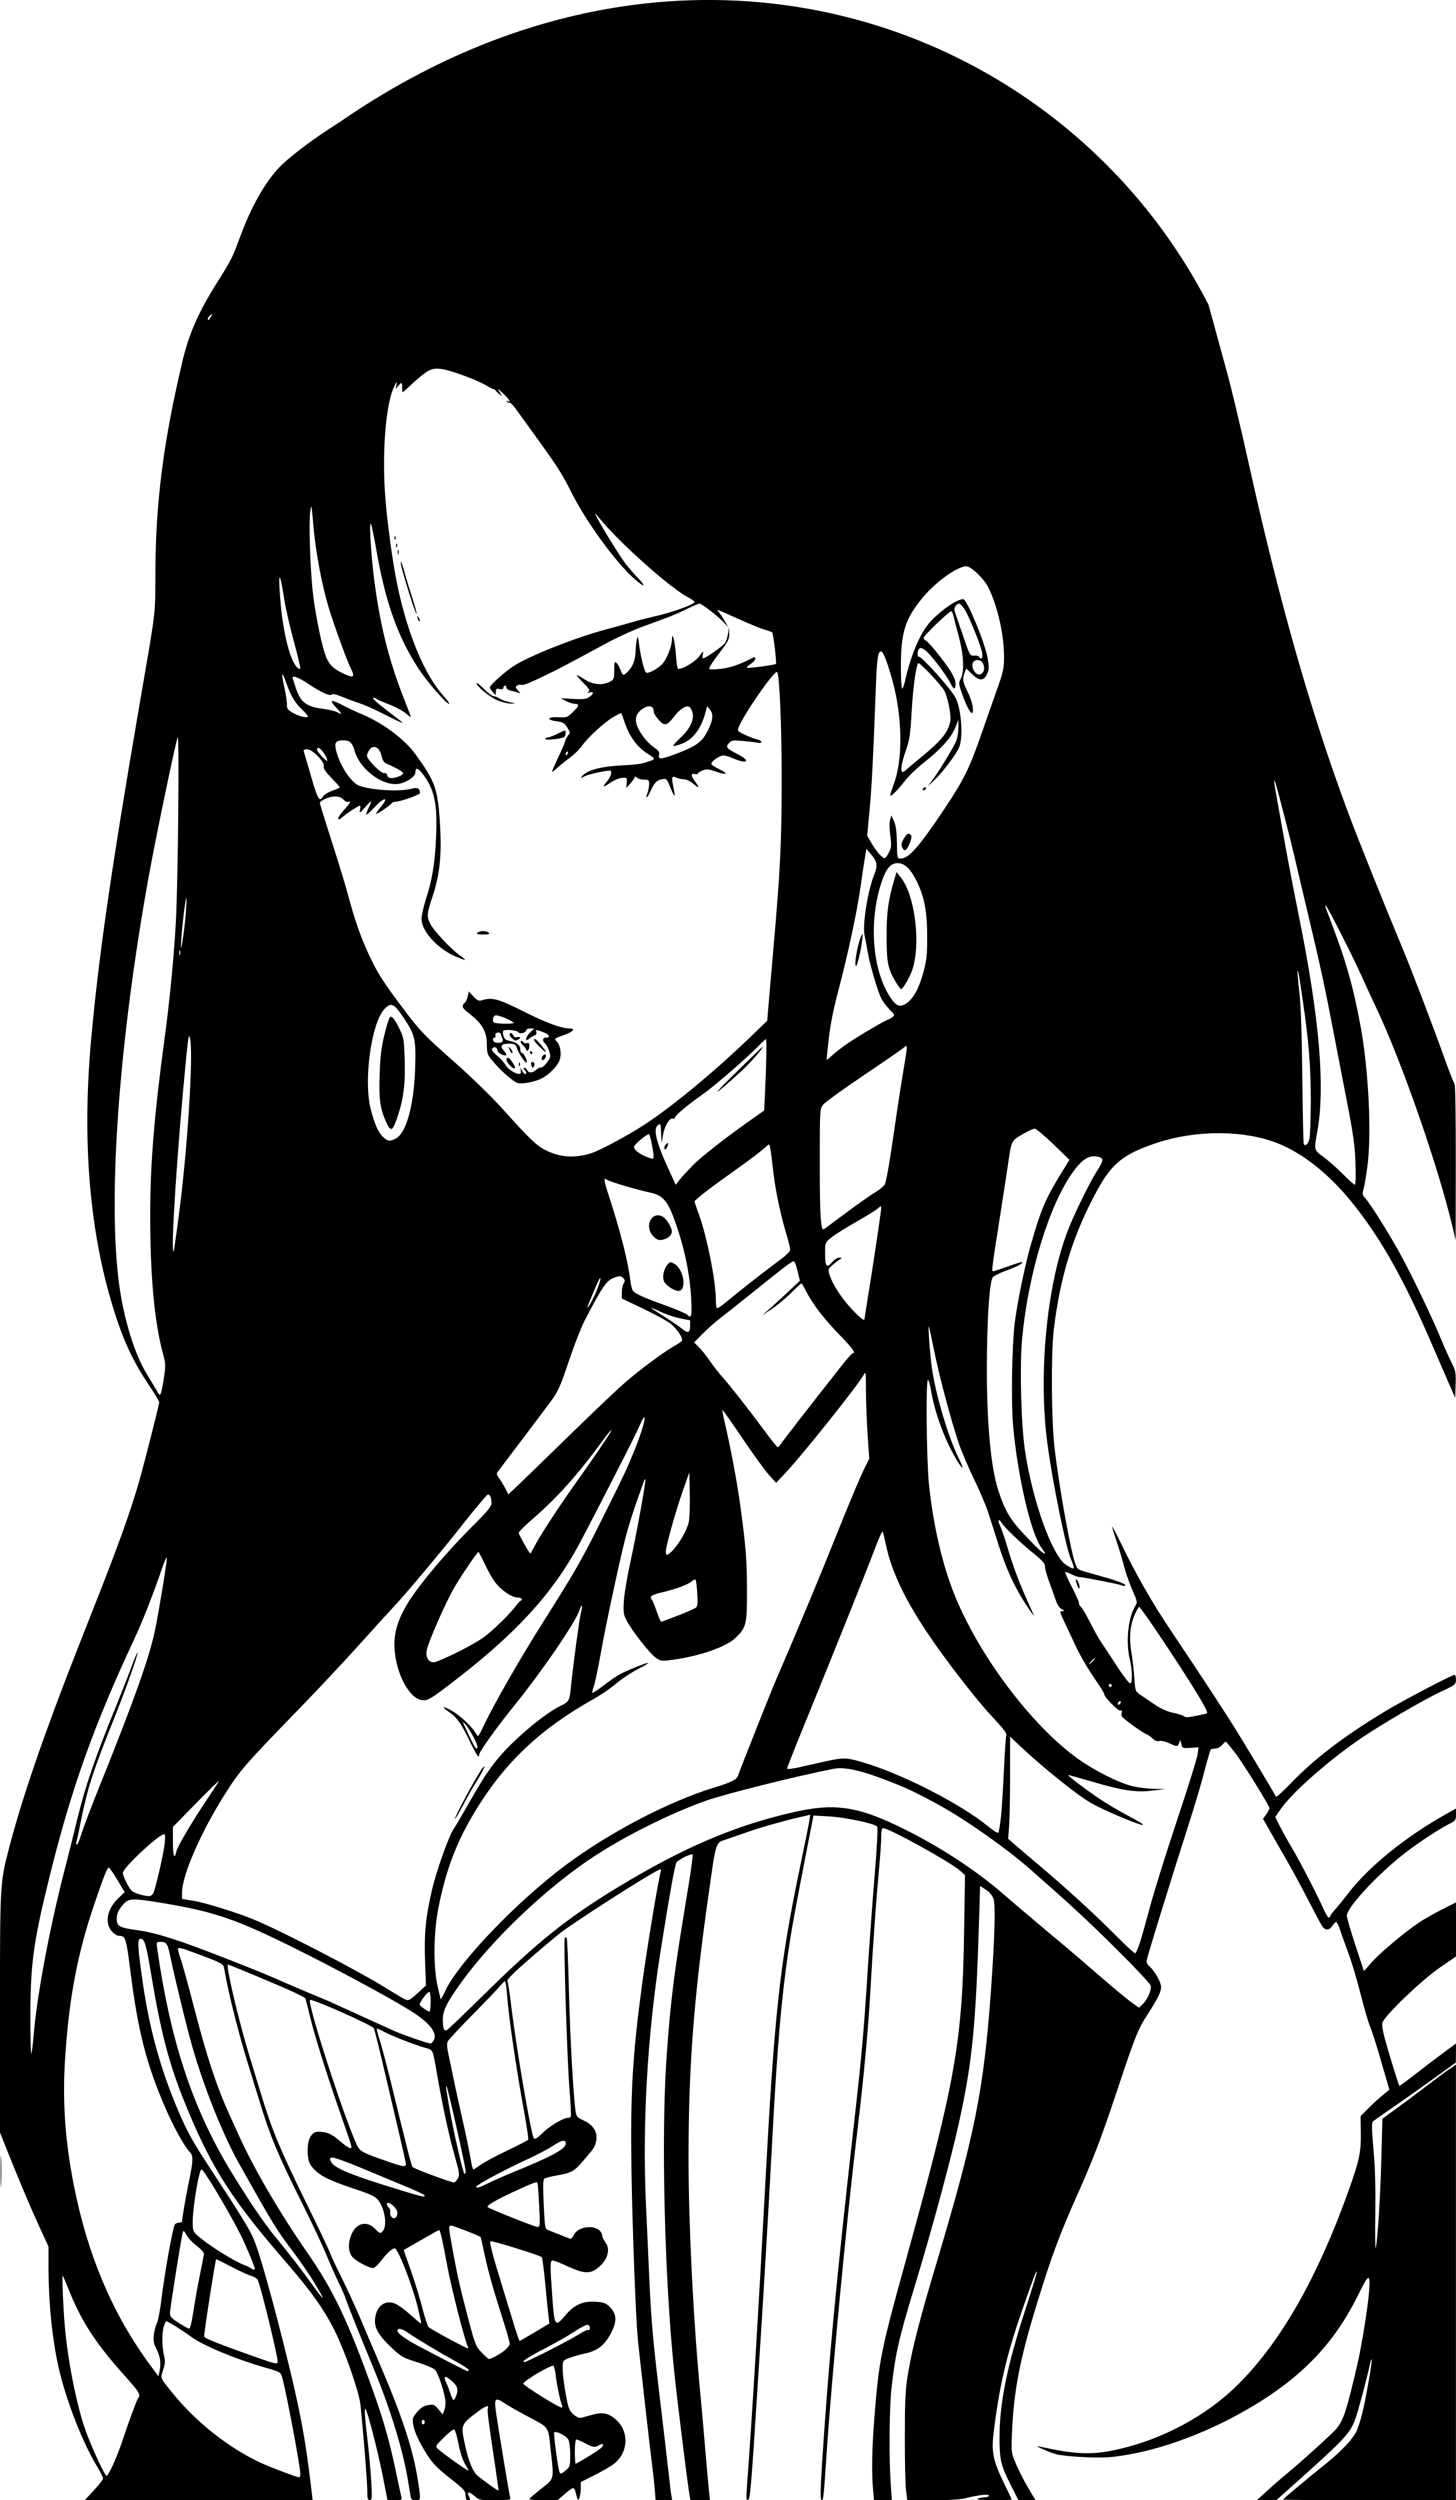 <?xml version="1.0" encoding="UTF-8" standalone="no"?>
<!-- Created with Inkscape (http://www.inkscape.org/) -->

<svg
   width="42.465mm"
   height="72.893mm"
   viewBox="0 0 42.465 72.893"
   version="1.1"
   id="svg1493"
   xml:space="preserve"
   inkscape:version="1.2 (dc2aedaf03, 2022-05-15)"
   sodipodi:docname="Goth woman in corset.svg"
   xmlns:inkscape="http://www.inkscape.org/namespaces/inkscape"
   xmlns:sodipodi="http://sodipodi.sourceforge.net/DTD/sodipodi-0.dtd"
   xmlns="http://www.w3.org/2000/svg"
   xmlns:svg="http://www.w3.org/2000/svg"
   xmlns:rdf="http://www.w3.org/1999/02/22-rdf-syntax-ns#"
   xmlns:cc="http://creativecommons.org/ns#"
   xmlns:dc="http://purl.org/dc/elements/1.1/"><title
     id="title1515">Goth woman in corset</title><sodipodi:namedview
     id="namedview1495"
     pagecolor="#ffffff"
     bordercolor="#666666"
     borderopacity="1.0"
     inkscape:showpageshadow="2"
     inkscape:pageopacity="0.0"
     inkscape:pagecheckerboard="0"
     inkscape:deskcolor="#d1d1d1"
     inkscape:document-units="mm"
     showgrid="false"
     inkscape:zoom="0.34520553"
     inkscape:cx="1139.9006"
     inkscape:cy="606.88484"
     inkscape:window-width="1920"
     inkscape:window-height="991"
     inkscape:window-x="-9"
     inkscape:window-y="-9"
     inkscape:window-maximized="1"
     inkscape:current-layer="layer1" /><defs
     id="defs1490" /><g
     inkscape:label="Lager 1"
     inkscape:groupmode="layer"
     id="layer1"
     transform="translate(24.301,-14.004)"><path
       style="fill:#000000;stroke-width:0.044"
       d="m -21.563,86.608 c 0.149,-0.159 0.27,-0.315 0.27,-0.346 0,-0.031 -0.083,-0.195 -0.185,-0.363 -0.397,-0.657 -0.842,-1.779 -1.072,-2.695 -0.212,-0.85 -0.335,-1.982 -0.336,-3.089 l -1.07e-4,-0.612 -0.268,-0.582 c -0.263,-0.57 -0.595,-1.359 -0.964,-2.285 l -0.185,-0.464 6.69e-4,-3.472 c 6.68e-4,-3.757 0.003,-3.795 0.25,-4.755 0.376,-1.46 1.012,-3.32 1.983,-5.795 0.115,-0.292 0.358,-0.909 0.54,-1.371 0.671,-1.7 1.008,-2.634 1.267,-3.517 0.14,-0.477 0.605,-2.304 0.605,-2.377 -2.5e-5,-0.03 -0.138,-0.259 -0.306,-0.509 -0.389,-0.576 -0.655,-1.11 -0.887,-1.782 -0.809,-2.34 -1.076,-5.107 -0.796,-8.244 0.215,-2.404 0.582,-4.955 1.392,-9.67 0.529,-3.078 0.477,-2.648 0.486,-4.069 0.013,-2.012 0.238,-3.746 0.791,-6.084 0.188,-0.797 0.468,-1.43 1.018,-2.302 0.401,-0.635 0.439,-0.71 0.649,-1.284 0.326,-0.889 0.717,-1.588 1.145,-2.048 0.229,-0.246 0.872,-0.745 1.43,-1.108 l 0.378,-0.246 c 9.991,-6.886 21.035,-2.967 25.304,5.352 0.169,0.62 0.409,1.496 0.533,1.946 0.125,0.45 0.417,1.674 0.648,2.72 0.882,3.981 1.784,7.154 2.862,10.063 0.284,0.766 1.031,2.633 1.603,4.003 0.29,0.696 0.875,2.229 1.282,3.362 0.114,0.316 0.225,0.594 0.247,0.617 0.023,0.024 0.038,1.001 0.036,2.3 l -0.004,2.258 -0.083,-0.354 c -0.421,-1.786 -1.49,-4.856 -2.24,-6.436 -0.133,-0.28 -0.319,-0.684 -0.415,-0.898 -0.228,-0.514 -0.944,-1.931 -1.033,-2.043 -0.05,-0.064 -0.043,-0.02 0.024,0.155 0.534,1.382 0.731,2.054 0.966,3.295 0.241,1.275 0.337,3.19 0.206,4.14 -0.041,0.302 -0.094,0.607 -0.117,0.679 -0.034,0.104 -0.026,0.147 0.042,0.221 0.167,0.182 0.755,1.123 1.081,1.731 0.357,0.664 0.902,1.808 1.163,2.442 0.088,0.213 0.218,0.502 0.289,0.643 0.118,0.234 0.128,0.291 0.116,0.64 l -0.013,0.383 -0.231,-0.529 C 17.784,53.938 17.559,53.421 17.411,53.08 16.593,51.201 15.927,50.034 15.084,49.005 c -0.632,-0.772 -1.363,-1.354 -2.07,-1.648 -0.986,-0.411 -2.415,-0.421 -3.594,-0.027 -0.934,0.313 -1.281,0.584 -1.692,1.325 -0.715,1.29 -1.109,2.545 -1.295,4.116 -0.084,0.715 -0.07,2.67 0.025,3.472 0.14,1.179 0.474,3.024 0.611,3.374 0.061,0.157 0.039,0.146 0.599,0.3 0.59,0.163 0.853,0.258 0.853,0.31 0,0.022 -0.05,0.02 -0.114,-0.004 -0.11,-0.042 -1.054,-0.227 -1.235,-0.242 -0.049,-0.004 -0.155,-0.042 -0.236,-0.085 -0.081,-0.042 -0.157,-0.068 -0.169,-0.056 -0.012,0.011 0.08,0.215 0.202,0.451 0.123,0.237 0.214,0.445 0.202,0.464 -0.011,0.018 0.011,0.06 0.049,0.091 0.038,0.032 0.16,0.238 0.271,0.458 0.11,0.22 0.256,0.48 0.323,0.577 0.067,0.097 0.275,0.412 0.461,0.7 0.189,0.293 0.362,0.514 0.392,0.504 0.065,-0.023 0.055,-0.403 -0.019,-0.716 -0.122,-0.514 -0.043,-1.228 0.171,-1.558 0.057,-0.088 0.049,-0.13 -0.091,-0.442 -0.085,-0.19 -0.195,-0.504 -0.245,-0.699 -0.05,-0.195 -0.151,-0.531 -0.225,-0.749 -0.074,-0.217 -0.128,-0.401 -0.121,-0.408 0.007,-0.007 0.102,0.17 0.21,0.394 0.486,1.007 0.94,1.803 1.519,2.664 0.837,1.245 1.641,2.473 1.954,2.986 0.529,0.867 1.079,1.788 1.093,1.83 0.008,0.024 0.192,-0.142 0.41,-0.368 0.713,-0.741 1.538,-1.373 2.754,-2.11 0.531,-0.322 1.967,-1.076 2.049,-1.076 0.021,0 0.038,0.065 0.036,0.144 -0.002,0.138 -0.019,0.152 -0.429,0.343 -0.525,0.245 -1.806,0.994 -2.389,1.397 -0.948,0.656 -1.966,1.558 -2.291,2.029 l -0.161,0.233 0.136,0.27 c 0.075,0.148 0.228,0.425 0.341,0.614 0.244,0.41 0.748,1.383 0.918,1.771 0.067,0.152 0.14,0.276 0.163,0.276 0.023,0 0.042,-0.016 0.042,-0.036 0,-0.02 0.062,-0.105 0.137,-0.188 0.076,-0.083 0.252,-0.301 0.392,-0.483 0.589,-0.768 1.661,-1.639 2.822,-2.292 l 0.321,-0.18 v 0.174 c 0,0.163 -0.013,0.181 -0.21,0.281 -0.319,0.162 -1.011,0.625 -1.382,0.924 -0.779,0.628 -1.592,1.519 -1.592,1.745 0,0.056 0.112,0.443 0.249,0.86 l 0.249,0.757 0.22,-0.251 c 0.24,-0.273 0.959,-0.878 1.382,-1.163 0.146,-0.098 0.45,-0.271 0.675,-0.384 l 0.409,-0.205 v 0.787 0.787 l -0.476,0.329 c -0.553,0.383 -1.623,1.412 -1.672,1.609 -0.022,0.087 0.024,0.31 0.154,0.75 0.174,0.59 0.319,1.049 0.342,1.085 0.006,0.009 0.225,-0.152 0.488,-0.357 0.263,-0.205 0.632,-0.486 0.821,-0.624 l 0.343,-0.252 -0.002,0.277 -0.002,0.277 -0.737,0.531 c -0.405,0.292 -0.937,0.667 -1.182,0.833 -0.245,0.166 -0.469,0.326 -0.498,0.354 -0.042,0.04 -0.038,0.221 0.015,0.825 0.048,0.537 0.063,1.112 0.052,1.875 -0.009,0.605 -0.003,1.048 0.014,0.984 0.053,-0.197 0.136,-1.541 0.165,-2.681 l 0.028,-1.083 0.428,-0.311 c 0.236,-0.171 0.624,-0.461 0.863,-0.645 0.239,-0.184 0.529,-0.399 0.644,-0.478 l 0.21,-0.143 v 6.35 6.35 h -2.521 c -1.387,0 -2.521,-0.009 -2.521,-0.02 0,-0.019 0.643,-0.558 1.317,-1.102 0.391,-0.316 0.723,-0.673 0.823,-0.885 0.041,-0.087 0.115,-0.312 0.164,-0.502 0.096,-0.371 0.308,-1.572 0.282,-1.599 -0.009,-0.009 -0.029,0.041 -0.044,0.111 -0.122,0.545 -0.347,1.386 -0.432,1.621 -0.154,0.424 -0.312,0.594 -1.733,1.863 l -0.574,0.513 h -0.284 -0.284 l 0.283,-0.259 c 0.156,-0.142 0.353,-0.316 0.438,-0.386 0.524,-0.43 1.471,-1.284 1.604,-1.446 0.206,-0.252 0.295,-0.525 0.607,-1.867 0.12,-0.515 0.307,-1.674 0.34,-2.108 0.044,-0.571 -0.002,-0.559 -0.315,0.077 -0.77,1.567 -1.864,2.631 -3.697,3.593 C 10.614,85.026 9.522,85.412 8.573,85.573 8.108,85.652 7.903,85.664 7.371,85.644 7.018,85.631 6.63,85.592 6.508,85.558 6.266,85.489 5.821,85.289 6,85.328 c 1.029,0.23 1.515,0.254 2.209,0.108 1.353,-0.286 2.678,-0.991 3.609,-1.923 1.249,-1.249 2.313,-3.119 3.221,-5.663 0.303,-0.849 0.357,-1.102 0.349,-1.65 l -0.007,-0.5 0.231,-0.232 c 0.127,-0.128 0.317,-0.301 0.421,-0.385 l 0.189,-0.153 -0.084,-0.288 c -0.046,-0.158 -0.154,-0.527 -0.239,-0.82 -0.085,-0.293 -0.196,-0.631 -0.247,-0.752 -0.051,-0.121 -0.175,-0.548 -0.276,-0.95 -0.101,-0.401 -0.259,-0.929 -0.35,-1.172 -0.091,-0.243 -0.2,-0.547 -0.242,-0.675 -0.042,-0.128 -0.094,-0.232 -0.115,-0.232 -0.022,0 -0.072,0.05 -0.112,0.111 -0.092,0.14 -0.209,0.141 -0.299,0.003 -0.039,-0.059 -0.233,-0.422 -0.431,-0.807 -0.198,-0.385 -0.494,-0.929 -0.658,-1.209 -0.163,-0.28 -0.372,-0.645 -0.464,-0.811 L 12.535,67.029 12.629,66.902 c 0.052,-0.07 0.094,-0.152 0.094,-0.182 0,-0.073 -0.815,-1.382 -1.013,-1.628 -0.087,-0.108 -0.183,-0.227 -0.214,-0.265 -0.049,-0.061 -0.064,-0.057 -0.137,0.036 -0.045,0.058 -0.13,0.11 -0.189,0.116 -0.058,0.006 -0.12,0.013 -0.138,0.016 -0.032,0.006 -0.049,0.062 -0.276,0.912 -0.065,0.243 -0.246,0.841 -0.402,1.329 -0.156,0.488 -0.342,1.075 -0.414,1.305 -0.602,1.93 -0.801,2.586 -0.801,2.648 0,0.04 0.039,0.106 0.086,0.146 0.128,0.11 0.3,0.392 0.331,0.545 0.032,0.154 -0.066,0.364 -0.427,0.917 -0.234,0.359 -0.342,0.632 -0.819,2.067 -0.476,1.434 -0.712,2.054 -1.186,3.118 -0.536,1.203 -0.753,1.79 -1.194,3.223 -0.483,1.571 -0.663,2.499 -0.715,3.699 -0.026,0.596 -0.026,0.598 0.112,0.929 0.076,0.182 0.236,0.496 0.356,0.697 l 0.217,0.365 H 5.652 5.401 L 5.172,86.441 C 4.887,85.876 4.852,85.725 4.851,85.067 c -0.002,-0.99 0.222,-2.097 0.757,-3.738 0.193,-0.593 0.343,-1.087 0.332,-1.098 -0.023,-0.023 -0.106,0.197 -0.441,1.159 -0.444,1.275 -0.659,2.205 -0.823,3.561 -0.064,0.532 -0.009,0.805 0.285,1.408 0.134,0.276 0.244,0.509 0.244,0.52 0,0.01 -0.244,0.017 -0.542,0.016 -0.344,-0.002 -0.51,-0.017 -0.453,-0.041 0.049,-0.021 0.143,-0.039 0.21,-0.041 0.067,-0.002 0.122,-0.024 0.122,-0.05 0,-0.054 -0.283,-0.023 -0.67,0.073 -0.164,0.041 -0.501,0.062 -0.981,0.062 h -0.731 l -0.037,-0.299 c -0.02,-0.164 -0.036,-0.876 -0.034,-1.581 0.002,-1.115 0.015,-1.358 0.101,-1.858 C 2.306,82.468 2.534,81.584 2.97,80.126 4.138,76.221 4.392,74.956 4.604,71.99 4.71,70.513 4.736,69.551 4.677,69.371 4.643,69.269 4.564,69.172 4.454,69.1 l -0.17,-0.113 -0.026,0.871 c -0.097,3.201 -0.196,4.227 -0.583,5.999 -0.231,1.057 -0.782,3.102 -1.272,4.714 -0.492,1.62 -0.587,2.035 -0.702,3.052 -0.064,0.567 -0.077,2.013 -0.025,2.776 l 0.034,0.498 H 1.451 1.191 L 1.163,86.598 C 1.117,86.109 1.13,85.378 1.201,84.486 1.335,82.8 1.382,82.567 2.142,79.819 3.572,74.647 3.767,73.543 3.818,70.322 L 3.844,68.675 3.711,68.552 C 3.447,68.309 1.638,67.307 1.455,67.303 c -0.038,-0.001 -0.055,0.079 -0.055,0.256 0,0.141 -0.029,0.574 -0.066,0.962 -0.081,0.872 -0.182,2.287 -0.244,3.425 -0.066,1.209 -0.196,2.613 -0.399,4.291 -0.297,2.458 -0.737,7.086 -0.884,9.311 -0.08,1.207 -0.094,1.349 -0.136,1.349 -0.052,0 -0.051,-0.214 0.005,-1.084 0.193,-3.006 0.408,-5.269 0.969,-10.239 0.183,-1.62 0.252,-2.406 0.356,-4.047 0.049,-0.779 0.142,-2.049 0.206,-2.823 0.072,-0.876 0.1,-1.423 0.074,-1.449 -0.089,-0.089 -0.936,-0.268 -1.389,-0.293 l -0.468,-0.026 -0.167,0.858 c -0.382,1.962 -0.477,2.486 -0.577,3.18 -0.195,1.352 -0.31,2.693 -0.443,5.153 -0.162,2.983 -0.233,4.193 -0.446,7.52 -0.188,2.943 -0.212,3.22 -0.278,3.242 -0.048,0.016 -0.054,-0.051 -0.032,-0.35 0.15,-2.013 0.33,-4.972 0.533,-8.774 0.273,-5.106 0.423,-6.475 1.019,-9.333 0.132,-0.633 0.253,-1.233 0.269,-1.335 l 0.028,-0.185 -0.282,0.065 c -0.499,0.115 -1.113,0.288 -1.498,0.422 -0.207,0.072 -0.501,0.174 -0.653,0.226 -0.34,0.117 -0.304,0.007 -0.537,1.648 -0.429,3.019 -0.579,4.989 -0.579,7.631 -1.32e-4,2.007 0.141,4.806 0.355,7.011 0.024,0.243 0.082,0.91 0.131,1.482 0.048,0.572 0.1,1.144 0.114,1.272 l 0.026,0.232 H -3.879 -4.166 l -0.027,-0.166 c -0.074,-0.462 -0.354,-2.72 -0.445,-3.594 -0.281,-2.69 -0.383,-6.845 -0.224,-9.134 0.118,-1.703 0.219,-2.49 0.646,-5.056 0.078,-0.469 0.129,-0.866 0.114,-0.881 -0.034,-0.034 -0.396,0.142 -0.466,0.227 -0.047,0.057 -0.198,0.897 -0.467,2.592 -0.384,2.427 -0.534,5.028 -0.426,7.387 0.029,0.62 0.071,1.556 0.094,2.079 0.057,1.294 0.107,1.862 0.308,3.539 0.095,0.791 0.204,1.726 0.243,2.079 0.039,0.353 0.082,0.706 0.096,0.785 l 0.025,0.144 h -0.242 -0.242 l -0.03,-0.365 c -0.017,-0.201 -0.049,-0.494 -0.071,-0.652 -0.022,-0.158 -0.091,-0.745 -0.154,-1.305 -0.063,-0.56 -0.142,-1.266 -0.177,-1.57 -0.035,-0.304 -0.074,-0.672 -0.089,-0.818 -0.059,-0.615 -0.157,-3.223 -0.183,-4.866 -0.036,-2.303 0.026,-3.394 0.32,-5.551 0.136,-1.004 0.464,-2.974 0.531,-3.196 0.013,-0.043 0.01,-0.077 -0.006,-0.077 -0.095,0 -1.814,1.083 -2.807,1.77 -0.109,0.076 -0.534,0.428 -0.942,0.782 -0.565,0.49 -0.736,0.662 -0.712,0.716 0.017,0.039 0.068,0.38 0.113,0.757 0.138,1.155 0.581,3.746 0.654,3.819 0.034,0.034 0.107,-0.01 0.258,-0.156 C -8.272,75.986 -7.871,75.75 -7.739,75.75 c 0.036,0 0.075,-0.016 0.087,-0.035 0.012,-0.019 -0.006,-0.383 -0.04,-0.807 -0.07,-0.877 -0.179,-4.367 -0.137,-4.408 0.015,-0.015 0.04,-0.014 0.056,0.001 0.016,0.016 0.045,0.711 0.065,1.544 0.032,1.334 0.129,3.074 0.197,3.53 0.02,0.136 0.052,0.169 0.243,0.257 0.279,0.128 0.409,0.349 0.353,0.598 -0.041,0.18 -0.051,0.195 -0.389,0.587 -0.255,0.296 -0.332,0.338 -0.766,0.414 -0.16,0.028 -0.316,0.067 -0.348,0.087 -0.046,0.028 -0.051,0.184 -0.025,0.752 0.031,0.676 0.038,0.718 0.127,0.751 0.099,0.037 0.542,0.214 0.635,0.253 0.03,0.013 0.078,-0.03 0.108,-0.095 0.069,-0.152 0.25,-0.244 0.477,-0.244 0.189,0 0.356,0.115 0.356,0.245 0,0.037 0.043,0.126 0.095,0.196 0.169,0.228 0.051,0.566 -0.276,0.79 -0.198,0.136 -0.396,0.113 -0.848,-0.098 -0.189,-0.088 -0.373,-0.16 -0.409,-0.16 -0.082,0 -0.084,0.1 -0.014,1.073 0.061,0.856 0.08,0.882 0.382,0.524 0.256,-0.304 0.508,-0.418 0.874,-0.394 0.247,0.016 0.305,0.037 0.419,0.151 0.196,0.196 0.214,0.4 0.063,0.709 -0.193,0.394 -0.398,0.564 -0.782,0.648 -0.178,0.039 -0.398,0.102 -0.489,0.141 -0.162,0.068 -0.166,0.075 -0.166,0.305 0,0.129 0.039,0.453 0.087,0.718 0.078,0.434 0.101,0.496 0.226,0.609 0.095,0.086 0.17,0.118 0.234,0.102 0.052,-0.013 0.194,-0.052 0.315,-0.087 0.296,-0.084 0.468,-0.051 0.683,0.132 0.419,0.358 0.372,1.012 -0.096,1.333 -0.104,0.071 -0.352,0.212 -0.553,0.312 l -0.365,0.183 -0.003,0.188 c -0.004,0.223 -0.063,0.402 -0.099,0.298 -0.013,-0.036 -0.035,-0.121 -0.05,-0.188 -0.015,-0.067 -0.048,-0.122 -0.074,-0.122 -0.026,0 -0.138,0.08 -0.249,0.177 l -0.201,0.177 h -0.414 c -0.228,0 -0.412,-0.015 -0.411,-0.033 0.002,-0.018 0.156,-0.153 0.343,-0.3 0.394,-0.31 0.377,-0.238 0.272,-1.185 -0.072,-0.656 -0.014,-0.579 -0.729,-0.959 -0.243,-0.129 -0.529,-0.294 -0.635,-0.366 -0.225,-0.153 -0.273,-0.121 -0.24,0.162 0.04,0.341 0.415,2.607 0.438,2.645 0.013,0.02 -0.188,0.037 -0.446,0.037 -0.439,0 -0.477,-0.007 -0.588,-0.111 -0.147,-0.136 -0.255,-0.151 -0.188,-0.025 0.061,0.114 0.058,0.136 -0.021,0.136 -0.045,0 -0.067,-0.046 -0.068,-0.144 -0.002,-0.128 -0.047,-0.179 -0.425,-0.476 -0.441,-0.345 -0.575,-0.492 -0.791,-0.863 -0.196,-0.336 -0.287,-0.554 -0.314,-0.751 -0.021,-0.156 -0.006,-0.199 0.124,-0.346 0.107,-0.122 0.195,-0.175 0.32,-0.195 0.157,-0.025 0.183,-0.014 0.295,0.124 l 0.123,0.151 0.051,-0.133 c 0.028,-0.074 0.039,-0.211 0.024,-0.31 -0.043,-0.28 -0.212,-0.769 -0.296,-0.86 -0.042,-0.046 -0.277,-0.145 -0.521,-0.221 -0.406,-0.126 -0.469,-0.161 -0.734,-0.41 -0.392,-0.367 -0.525,-0.597 -0.495,-0.861 0.043,-0.377 0.293,-0.56 0.594,-0.434 0.083,0.035 0.283,0.182 0.445,0.328 0.162,0.146 0.299,0.259 0.306,0.253 0.007,-0.007 -0.036,-0.212 -0.095,-0.456 -0.16,-0.661 -0.581,-1.74 -0.678,-1.74 -0.072,0 -0.226,0.139 -0.388,0.352 -0.094,0.123 -0.201,0.223 -0.238,0.223 -0.131,-8.36e-4 -0.518,-0.21 -0.614,-0.332 -0.121,-0.154 -0.125,-0.418 -0.01,-0.671 0.143,-0.316 0.44,-0.381 0.673,-0.147 0.155,0.155 0.164,0.157 0.241,0.055 0.121,-0.16 0.046,-0.632 -0.139,-0.878 -0.086,-0.113 -0.201,-0.169 -0.67,-0.326 -0.86,-0.286 -1.127,-0.433 -1.318,-0.724 -0.094,-0.143 -0.103,-0.586 -0.017,-0.763 0.086,-0.175 0.171,-0.213 0.406,-0.178 0.158,0.024 0.265,0.081 0.461,0.249 0.14,0.12 0.281,0.218 0.313,0.219 0.07,5.02e-4 0.08,0.034 -0.279,-0.995 -0.416,-1.196 -0.766,-2.313 -0.89,-2.843 -0.061,-0.261 -0.125,-0.5 -0.141,-0.532 -0.017,-0.032 -0.359,-0.197 -0.76,-0.367 -0.93,-0.394 -1.465,-0.614 -1.493,-0.614 -0.071,0 0.303,1.595 0.611,2.61 0.096,0.316 0.253,0.833 0.349,1.147 0.333,1.096 0.555,1.626 1.409,3.365 0.317,0.645 0.59,1.222 0.608,1.283 0.018,0.061 0.162,0.369 0.32,0.686 0.158,0.316 0.402,0.844 0.542,1.172 0.14,0.328 0.433,1.015 0.65,1.526 0.613,1.438 0.918,2.386 1.055,3.273 0.086,0.555 0.086,0.553 -0.068,0.553 -0.113,0 -0.134,-0.019 -0.154,-0.144 -0.013,-0.079 -0.045,-0.273 -0.071,-0.431 -0.145,-0.883 -0.515,-2.089 -0.996,-3.251 -0.461,-1.114 -0.753,-1.843 -0.815,-2.035 -0.031,-0.097 -0.125,-0.313 -0.208,-0.479 -0.083,-0.166 -0.242,-0.524 -0.353,-0.796 -0.111,-0.272 -0.428,-0.945 -0.703,-1.496 -0.715,-1.429 -0.948,-1.987 -1.256,-3.002 -0.07,-0.231 -0.23,-0.748 -0.354,-1.149 -0.219,-0.705 -0.517,-1.866 -0.618,-2.412 -0.027,-0.146 -0.058,-0.307 -0.069,-0.358 -0.015,-0.072 -0.125,-0.133 -0.496,-0.273 -0.686,-0.259 -0.802,-0.296 -0.835,-0.263 -0.016,0.016 0.013,0.144 0.065,0.285 0.052,0.141 0.232,0.793 0.402,1.45 0.363,1.408 0.66,2.308 1.03,3.118 0.072,0.158 0.204,0.447 0.292,0.641 0.432,0.95 1.188,2.242 1.96,3.351 0.777,1.117 1.207,2.02 1.946,4.088 0.312,0.873 0.483,1.485 0.682,2.447 0.063,0.304 0.125,0.588 0.137,0.63 0.02,0.066 -0.008,0.077 -0.193,0.077 h -0.215 l -0.147,-0.741 c -0.12,-0.605 -0.363,-1.57 -0.469,-1.864 -0.067,-0.185 -0.06,0.07 0.022,0.759 0.05,0.425 0.104,1.015 0.12,1.31 0.026,0.481 0.021,0.536 -0.044,0.536 -0.061,0 -0.073,-0.05 -0.073,-0.291 0,-0.244 -0.11,-1.623 -0.198,-2.487 -0.038,-0.373 -0.448,-1.551 -0.754,-2.166 -0.303,-0.61 -0.694,-1.16 -1.42,-1.996 -1.524,-1.756 -2.124,-2.678 -2.822,-4.337 -0.559,-1.328 -0.799,-2.206 -1.107,-4.045 -0.151,-0.905 -0.194,-1.045 -0.317,-1.045 -0.092,0 -0.078,0.258 0.074,1.304 0.193,1.331 0.52,2.513 1.019,3.681 0.294,0.689 0.42,0.912 1.069,1.901 0.762,1.16 1.027,1.593 1.14,1.861 0.158,0.372 0.463,1.435 0.842,2.931 0.507,2.002 0.668,2.846 0.859,4.501 l 0.022,0.188 h -3.322 -3.322 z m 11.727,-0.552 c -0.214,-1.418 -0.26,-1.776 -0.237,-1.836 0.042,-0.111 -0.067,-0.072 -0.307,0.107 -0.464,0.347 -0.479,0.38 -0.381,0.854 0.108,0.525 0.231,0.853 0.367,0.98 0.129,0.12 0.614,0.469 0.632,0.454 0.005,-0.004 -0.029,-0.256 -0.075,-0.559 z m -5.706,0.073 c 0,-0.215 -0.407,-2.38 -0.53,-2.815 -0.043,-0.151 -0.054,-0.158 -0.498,-0.284 -0.875,-0.25 -1.84,-0.655 -2.186,-0.918 -0.212,-0.161 -0.653,-0.434 -0.702,-0.434 -0.007,0 -0.034,0.063 -0.061,0.139 -0.063,0.18 -0.062,0.608 8.36e-4,0.858 0.04,0.161 0.036,0.237 -0.024,0.42 -0.083,0.254 -0.096,0.221 0.26,0.662 0.686,0.851 1.634,1.604 2.577,2.046 0.258,0.121 1.056,0.424 1.129,0.429 0.018,0.001 0.033,-0.045 0.033,-0.103 z m -5.464,-0.26 c 0.081,-0.176 0.2,-0.48 0.265,-0.675 0.202,-0.609 0.434,-1.237 0.473,-1.281 0.08,-0.089 0.023,-0.178 -0.427,-0.68 -0.82,-0.913 -1.246,-1.574 -1.615,-2.507 -0.077,-0.195 -0.151,-0.364 -0.163,-0.376 -0.023,-0.022 0.013,0.874 0.057,1.415 0.09,1.094 0.376,2.503 0.653,3.214 0.218,0.561 0.524,1.209 0.57,1.209 0.022,0 0.106,-0.144 0.187,-0.321 z m 13.238,0.129 c 0.087,-0.078 0.099,-0.133 0.099,-0.425 -3.344e-4,-0.184 -0.025,-0.384 -0.056,-0.444 -0.053,-0.105 -0.361,-0.262 -0.413,-0.21 -0.023,0.023 0.09,0.901 0.145,1.126 0.026,0.106 0.063,0.098 0.225,-0.047 z m -2.969,-0.154 c -0.068,-0.108 -0.142,-0.335 -0.19,-0.584 -0.043,-0.224 -0.1,-0.416 -0.127,-0.426 -0.027,-0.01 -0.162,0.095 -0.302,0.234 -0.247,0.247 -0.251,0.255 -0.171,0.335 0.106,0.106 0.867,0.647 0.886,0.63 0.008,-0.007 -0.036,-0.093 -0.097,-0.19 z m 3.544,-0.189 c 0.165,-0.099 0.347,-0.219 0.405,-0.267 0.121,-0.099 0.088,-0.174 -0.041,-0.094 -0.121,0.075 -0.171,0.068 -0.406,-0.057 -0.114,-0.061 -0.229,-0.111 -0.254,-0.111 -0.028,0 -0.046,0.137 -0.046,0.354 0,0.195 0.01,0.354 0.022,0.354 0.012,0 0.156,-0.081 0.321,-0.18 z m -4.721,-1.036 c 0,-0.036 -0.02,-0.066 -0.044,-0.066 -0.024,0 -0.044,0.03 -0.044,0.066 0,0.036 0.02,0.066 0.044,0.066 0.024,0 0.044,-0.03 0.044,-0.066 z m 4.001,-0.498 c -0.051,-0.119 -0.147,-0.579 -0.18,-0.864 -0.016,-0.14 -0.046,-0.266 -0.066,-0.278 -0.064,-0.039 -0.88,0.444 -0.88,0.52 0,0.053 1.035,0.699 1.121,0.699 0.021,0 0.024,-0.035 0.005,-0.077 z m -3.073,-0.296 c 0.06,-0.181 0.023,-0.27 -0.185,-0.445 -0.159,-0.134 -0.206,-0.093 -0.113,0.097 0.034,0.069 0.088,0.209 0.12,0.313 0.033,0.103 0.074,0.188 0.093,0.188 0.019,0 0.056,-0.069 0.084,-0.153 z m -8.648,-1.04 c -0.015,-0.084 -0.068,-0.232 -0.118,-0.328 -0.071,-0.139 -0.083,-0.221 -0.06,-0.398 0.016,-0.122 0.057,-0.273 0.09,-0.335 0.033,-0.062 0.092,-0.374 0.13,-0.693 0.088,-0.736 0.333,-2.101 0.39,-2.173 0.024,-0.03 0.081,-0.055 0.127,-0.055 0.046,0 0.083,-0.011 0.083,-0.025 0,-0.085 0.109,-0.73 0.187,-1.103 0.142,-0.682 0.148,-0.808 0.044,-0.921 -0.168,-0.183 -0.465,-0.717 -0.705,-1.267 -0.558,-1.279 -0.808,-2.249 -1.027,-3.977 -0.129,-1.021 -0.143,-1.065 -0.342,-1.067 -0.053,-5.01e-4 -0.147,-0.062 -0.21,-0.137 -0.211,-0.251 -0.129,-0.649 0.199,-0.964 l 0.182,-0.174 -0.215,-0.357 c -0.118,-0.196 -0.229,-0.357 -0.247,-0.358 -0.046,-0.002 -0.139,0.23 -0.415,1.038 -0.497,1.454 -0.743,2.739 -0.859,4.491 -0.084,1.262 -0.007,2.409 0.249,3.715 0.404,2.061 1.135,3.782 2.245,5.282 l 0.226,0.306 0.037,-0.173 c 0.02,-0.095 0.024,-0.242 0.009,-0.326 z m 9.003,0.311 c 0,-0.022 -0.174,-0.135 -0.387,-0.251 -0.44,-0.24 -1.095,-0.632 -1.368,-0.82 -0.202,-0.139 -0.324,-0.163 -0.324,-0.063 0,0.07 0.242,0.244 0.619,0.444 0.75,0.397 1.398,0.729 1.427,0.729 0.018,5.01e-4 0.033,-0.017 0.033,-0.04 z m -5.573,-0.244 c 0,-0.179 -0.498,-2.22 -0.581,-2.379 -0.022,-0.042 -0.108,-0.095 -0.193,-0.118 -0.085,-0.023 -0.346,-0.144 -0.582,-0.268 -0.235,-0.124 -0.432,-0.22 -0.437,-0.214 -0.029,0.035 -0.366,2.216 -0.349,2.259 0.02,0.049 0.536,0.252 1.566,0.614 0.526,0.185 0.576,0.194 0.576,0.105 z m 7.926,-0.326 c 0.373,-0.19 0.767,-0.403 0.876,-0.474 0.109,-0.071 0.224,-0.124 0.254,-0.117 0.076,0.015 0.07,-0.122 -0.006,-0.152 -0.034,-0.013 -0.208,0.074 -0.387,0.194 -0.179,0.119 -0.569,0.342 -0.867,0.495 -0.503,0.259 -0.712,0.399 -0.595,0.399 0.026,0 0.352,-0.155 0.724,-0.345 z m -1.587,0.184 c 0.243,-0.125 0.429,-0.288 0.429,-0.375 0,-0.046 -0.069,-0.298 -0.152,-0.559 -0.316,-0.985 -0.477,-1.552 -0.579,-2.039 -0.058,-0.277 -0.111,-0.508 -0.118,-0.515 -0.041,-0.037 -0.799,-0.331 -0.854,-0.331 -0.087,0 -0.085,0.033 0.046,0.74 0.146,0.789 0.2,1.027 0.45,1.978 0.198,0.752 0.219,0.804 0.391,0.984 0.1,0.104 0.196,0.19 0.214,0.19 0.018,0 0.096,-0.033 0.173,-0.073 z m -0.787,-0.28 c -0.078,-0.126 -0.484,-1.712 -0.601,-2.345 -0.138,-0.75 -0.208,-1.062 -0.239,-1.062 -0.02,0 -0.149,0.071 -0.673,0.372 l -0.362,0.208 0.215,0.616 c 0.118,0.339 0.269,0.83 0.334,1.092 0.066,0.262 0.146,0.505 0.179,0.539 0.057,0.061 1.066,0.608 1.138,0.618 0.02,0.003 0.024,-0.015 0.009,-0.039 z m 1.951,-0.432 0.424,-0.254 -0.025,-0.199 c -0.014,-0.11 -0.057,-0.538 -0.096,-0.951 -0.039,-0.414 -0.085,-0.767 -0.103,-0.784 -0.053,-0.054 -1.467,-0.491 -1.495,-0.462 -0.034,0.034 0.048,0.349 0.336,1.29 0.126,0.414 0.289,0.946 0.362,1.183 0.073,0.237 0.141,0.431 0.152,0.431 0.011,0 0.212,-0.114 0.445,-0.254 z m -9.957,-0.619 c 0.042,-0.286 0.126,-0.759 0.187,-1.051 0.061,-0.292 0.113,-0.565 0.116,-0.608 0.004,-0.045 -0.086,-0.147 -0.215,-0.244 -0.122,-0.092 -0.255,-0.235 -0.297,-0.318 -0.05,-0.1 -0.083,-0.13 -0.099,-0.088 -0.038,0.105 -0.379,2.247 -0.378,2.376 3.34e-4,0.097 0.048,0.15 0.254,0.282 0.14,0.089 0.277,0.164 0.304,0.166 0.031,0.002 0.08,-0.194 0.127,-0.516 z m 3.532,-0.814 c -0.14,-0.228 -0.396,-0.603 -0.569,-0.834 -0.576,-0.769 -0.593,-0.798 -1.625,-2.632 -0.471,-0.837 -1.02,-2.204 -1.364,-3.394 -0.164,-0.566 -0.538,-2.103 -0.661,-2.71 -0.065,-0.32 -0.105,-0.376 -0.271,-0.376 -0.125,0 -0.127,0.004 -0.101,0.188 0.383,2.691 1.03,4.653 2.136,6.477 0.505,0.833 0.977,1.532 1.298,1.921 0.407,0.494 0.821,1.029 1.116,1.444 0.143,0.201 0.268,0.357 0.277,0.348 0.01,-0.01 -0.097,-0.204 -0.237,-0.431 z m -1.742,-0.409 c 0,-0.067 -0.264,-0.696 -0.429,-1.023 -0.349,-0.689 -1.06,-1.876 -1.126,-1.879 -0.072,-0.003 -0.256,1.091 -0.258,1.528 -8.36e-4,0.236 0.014,0.282 0.121,0.381 0.288,0.266 1.054,0.752 1.382,0.877 0.085,0.032 0.174,0.075 0.197,0.096 0.043,0.038 0.113,0.051 0.113,0.02 z m 8.291,-1.852 c -0.017,-0.347 -0.039,-0.644 -0.049,-0.662 -0.022,-0.039 -0.144,0.007 -0.7,0.265 -0.522,0.243 -0.794,0.403 -0.753,0.444 0.049,0.05 1.366,0.574 1.453,0.579 0.076,0.004 0.079,-0.034 0.05,-0.626 z m -4.133,0.208 c 0,-0.094 -0.182,-0.285 -0.271,-0.285 -0.058,0 -0.046,0.078 0.021,0.141 0.033,0.031 0.051,0.09 0.04,0.132 -0.011,0.042 0.007,0.105 0.04,0.141 0.077,0.083 0.17,0.013 0.17,-0.128 z m 0.796,-0.498 c 0,-0.02 -0.234,-0.132 -0.52,-0.25 -0.286,-0.118 -0.872,-0.362 -1.303,-0.543 -0.431,-0.181 -0.823,-0.322 -0.873,-0.314 -0.08,0.013 -0.084,0.026 -0.035,0.125 0.083,0.169 0.522,0.359 1.625,0.702 1.029,0.32 1.106,0.34 1.106,0.28 z m 1.848,-0.357 c 0.139,-0.07 0.482,-0.221 0.762,-0.336 1.125,-0.46 1.504,-0.668 1.504,-0.824 0,-0.126 -0.117,-0.103 -0.387,0.076 -0.133,0.088 -0.473,0.266 -0.757,0.396 -0.609,0.279 -1.463,0.735 -1.465,0.782 -0.003,0.06 0.085,0.035 0.343,-0.094 z m -0.88,-0.143 c 0.055,-0.097 0.044,-0.169 -0.101,-0.682 -0.165,-0.583 -0.347,-1.431 -0.513,-2.387 -0.122,-0.702 -0.111,-0.676 -0.324,-0.733 -0.285,-0.076 -1.003,-0.356 -1.218,-0.473 -0.105,-0.058 -0.199,-0.098 -0.208,-0.089 -0.009,0.009 0.033,0.175 0.094,0.368 0.06,0.194 0.19,0.681 0.288,1.082 0.515,2.113 0.626,2.547 0.662,2.584 0.053,0.055 1.158,0.465 1.214,0.45 0.024,-0.006 0.072,-0.061 0.106,-0.12 z m 0.226,-0.213 c 0,-0.121 -0.523,-2.444 -0.558,-2.476 -0.016,-0.015 -0.016,0.043 -0.001,0.128 0.015,0.085 0.048,0.284 0.073,0.442 0.096,0.6 0.412,1.99 0.453,1.99 0.018,0 0.033,-0.038 0.033,-0.085 z m 0.442,-0.185 c 0.104,-0.076 0.453,-0.262 0.775,-0.415 0.322,-0.153 0.595,-0.295 0.608,-0.316 0.013,-0.021 -0.053,-0.457 -0.147,-0.968 -0.212,-1.161 -0.428,-2.651 -0.467,-3.218 -0.016,-0.237 -0.045,-0.431 -0.064,-0.431 -0.019,0 -0.077,0.055 -0.13,0.122 -0.052,0.067 -0.409,0.44 -0.792,0.829 -0.384,0.389 -0.718,0.748 -0.744,0.796 -0.034,0.064 -0.029,0.168 0.016,0.376 0.035,0.158 0.101,0.477 0.148,0.708 0.047,0.231 0.164,0.769 0.261,1.194 0.097,0.426 0.201,0.928 0.232,1.117 0.031,0.189 0.069,0.343 0.085,0.343 0.016,0 0.114,-0.062 0.219,-0.137 z m -2.197,-0.095 c -0.028,-0.147 -0.279,-1.224 -0.674,-2.899 -0.122,-0.518 -0.234,-0.961 -0.249,-0.985 -0.059,-0.095 -1.814,-0.872 -1.862,-0.825 -0.087,0.087 0.991,3.423 1.363,4.218 0.094,0.201 0.16,0.236 0.921,0.498 0.504,0.173 0.536,0.173 0.501,-0.008 z M -23.322,73.354 c 0.098,-1.164 0.464,-3.124 0.904,-4.829 0.133,-0.515 0.302,-1.193 0.377,-1.507 0.216,-0.907 0.525,-1.806 1.139,-3.307 0.146,-0.357 0.339,-0.85 0.43,-1.097 0.09,-0.246 0.172,-0.44 0.182,-0.431 0.029,0.029 -0.36,1.123 -0.704,1.977 -0.588,1.461 -0.753,1.971 -0.939,2.897 -0.063,0.316 -0.126,0.61 -0.138,0.652 -0.013,0.043 -0.007,0.077 0.013,0.077 0.02,-5.01e-4 0.08,-0.145 0.134,-0.321 0.054,-0.176 0.279,-0.768 0.499,-1.316 1.024,-2.541 1.477,-3.81 1.641,-4.6 0.117,-0.562 0.35,-1.978 0.349,-2.12 -3.34e-4,-0.062 -0.068,0.086 -0.15,0.329 -0.223,0.661 -0.574,1.553 -0.804,2.043 -1.174,2.504 -1.84,4.373 -2.472,6.937 -0.471,1.909 -0.554,2.528 -0.554,4.11 0,0.582 0.012,1.047 0.026,1.032 0.014,-0.014 0.045,-0.251 0.068,-0.527 z m 11.673,0.138 c 0.116,-0.216 -0.124,-0.521 -0.687,-0.87 -0.636,-0.395 -2.136,-1.204 -3.336,-1.8 -1.74,-0.865 -2.373,-1.083 -3.873,-1.332 -0.87,-0.145 -0.993,-0.143 -1.138,0.012 -0.152,0.163 -0.213,0.289 -0.213,0.442 0,0.221 0.073,0.261 0.609,0.336 0.569,0.08 1.204,0.284 2.664,0.857 0.857,0.336 1.19,0.474 1.747,0.721 0.097,0.043 0.376,0.161 0.619,0.262 0.243,0.101 0.482,0.202 0.531,0.223 0.077,0.034 1.492,0.677 1.924,0.874 0.21,0.096 0.982,0.364 1.049,0.365 0.03,5.02e-4 0.076,-0.04 0.102,-0.09 z m 1.498,-1.369 c 1.54,-1.519 2.419,-2.22 3.92,-3.127 1.886,-1.139 3.374,-1.772 5.077,-2.159 1.163,-0.265 1.827,-0.177 3.036,0.402 1.127,0.539 2.252,1.265 3.078,1.985 0.318,0.277 1.457,1.239 1.827,1.544 0.114,0.094 0.543,0.462 0.953,0.818 0.41,0.356 0.843,0.716 0.962,0.799 l 0.216,0.152 0.105,-0.099 C 9.167,72.303 9.29,72.018 9.258,71.893 9.244,71.837 8.789,71.352 8.246,70.815 7.369,69.948 6.967,69.576 5.734,68.492 5.047,67.889 3.852,67.048 3.084,66.628 2.379,66.243 2.117,66.12 1.466,65.874 0.765,65.608 0.314,65.515 0.012,65.573 c -1.03,0.199 -3.18,0.737 -3.722,0.93 -1.067,0.381 -2.387,1.041 -3.318,1.659 -1.361,0.904 -2.905,2.374 -3.812,3.628 -0.43,0.594 -0.545,0.827 -0.545,1.094 0,0.275 0.033,0.353 0.126,0.3 0.04,-0.023 0.539,-0.501 1.108,-1.063 z m -1.588,0.243 c 0,-0.158 -0.018,-0.288 -0.041,-0.288 -0.067,0 -0.309,0.333 -0.277,0.381 0.039,0.057 0.238,0.194 0.283,0.194 0.019,0 0.034,-0.129 0.034,-0.288 z m -0.28,-0.347 0.141,-0.128 -0.026,-0.721 c -0.028,-0.794 0.014,-1.24 0.194,-2.032 0.129,-0.571 0.496,-1.603 0.651,-1.831 0.06,-0.088 0.226,-0.369 0.371,-0.624 0.416,-0.737 0.625,-1.062 0.896,-1.393 0.449,-0.549 1.354,-1.315 1.83,-1.547 0.263,-0.129 0.271,-0.144 0.317,-0.598 0.065,-0.641 0.244,-1.967 0.289,-2.133 0.06,-0.223 0.024,-0.271 -0.045,-0.061 -0.118,0.358 -1.1,1.791 -1.928,2.813 -0.508,0.627 -1.022,1.351 -1.002,1.412 0.011,0.034 -3.9e-5,0.048 -0.026,0.032 -0.025,-0.016 -0.126,-0.196 -0.224,-0.4 -0.255,-0.535 -0.384,-0.721 -0.605,-0.877 -0.264,-0.186 -0.216,-0.209 0.081,-0.039 0.24,0.138 0.591,0.474 0.694,0.667 0.053,0.098 0.063,0.087 0.22,-0.246 0.301,-0.636 1.041,-1.927 1.735,-3.025 0.963,-1.523 1.121,-1.802 1.788,-3.144 0.614,-1.234 0.64,-1.29 0.881,-1.881 0.284,-0.693 0.405,-1.288 0.144,-0.703 -0.076,0.17 -0.277,0.578 -0.445,0.907 -0.169,0.328 -0.496,0.965 -0.726,1.415 -0.231,0.45 -0.5,0.967 -0.598,1.148 -0.775,1.432 -1.809,2.566 -3.598,3.948 -0.753,0.581 -0.822,0.622 -1.009,0.587 -0.388,-0.073 -0.779,-0.884 -0.779,-1.617 0,-0.405 0.129,-0.79 0.419,-1.252 0.328,-0.523 1.13,-1.472 1.834,-2.171 0.455,-0.452 0.578,-0.6 0.578,-0.693 0,-0.157 -0.042,-0.259 -0.104,-0.256 -0.028,0.002 -0.349,0.382 -0.714,0.845 -0.663,0.841 -1.658,2.029 -2.051,2.447 -0.114,0.122 -0.57,0.622 -1.012,1.113 -0.443,0.49 -1.179,1.277 -1.636,1.747 -1.693,1.743 -1.816,1.885 -2.269,2.603 -0.696,1.104 -1.238,2.349 -1.238,2.846 v 0.189 l 0.343,0.057 c 0.346,0.057 1.307,0.358 1.779,0.557 0.87,0.366 3.054,1.502 3.871,2.013 0.243,0.152 0.482,0.292 0.531,0.311 0.09,0.035 0.13,0.01 0.45,-0.282 z m 0.987,-4.991 c 0,-0.083 0.699,-1.366 0.803,-1.474 0.084,-0.087 0.084,-0.087 0.011,0.066 -0.041,0.085 -0.139,0.254 -0.217,0.376 -0.079,0.122 -0.245,0.417 -0.37,0.656 -0.125,0.239 -0.227,0.408 -0.227,0.376 z m -0.273,4.995 c 0.422,-0.85 2.069,-2.567 3.477,-3.623 1.286,-0.965 3.043,-1.883 4.382,-2.288 0.457,-0.138 0.636,-0.227 0.667,-0.332 0.037,-0.125 1.024,-2.611 1.126,-2.836 0.175,-0.388 1.008,-2.365 1.314,-3.118 0.084,-0.207 0.36,-0.889 0.613,-1.516 0.253,-0.627 0.532,-1.284 0.619,-1.46 l 0.159,-0.319 -0.048,-0.686 C 0.978,55.468 0.956,54.891 0.955,54.562 0.954,53.987 0.951,53.97 0.882,54.098 0.729,54.382 -0.879,56.398 -1.37,56.922 l -0.294,0.314 -0.204,-0.223 c -0.112,-0.123 -0.462,-0.604 -0.776,-1.07 -0.315,-0.466 -0.579,-0.841 -0.587,-0.833 -0.008,0.008 0.025,0.184 0.073,0.391 0.167,0.715 0.351,1.696 0.439,2.335 0.172,1.252 0.202,1.625 0.204,2.521 0.002,1.012 -0.018,1.097 -0.337,1.402 -0.271,0.26 -1.039,0.528 -1.819,0.634 -0.334,0.046 -0.357,0.043 -0.5,-0.054 -0.172,-0.118 -0.709,-0.804 -0.858,-1.096 -0.089,-0.175 -0.098,-0.241 -0.076,-0.575 0.014,-0.207 0.097,-0.706 0.186,-1.107 0.178,-0.804 0.467,-2.401 0.44,-2.428 -0.009,-0.01 -0.026,0.01 -0.038,0.044 -0.011,0.034 -0.109,0.31 -0.217,0.615 -0.108,0.304 -0.249,0.752 -0.312,0.995 -0.179,0.688 -0.585,2.583 -0.734,3.422 -0.074,0.417 -0.163,0.842 -0.198,0.945 -0.035,0.103 -0.056,0.195 -0.046,0.205 0.01,0.01 0.164,-0.091 0.341,-0.225 0.382,-0.288 0.484,-0.346 0.914,-0.521 0.421,-0.171 0.498,-0.168 0.161,0.006 -0.306,0.158 -0.535,0.311 -0.83,0.555 -0.115,0.095 -0.359,0.257 -0.541,0.359 -1.592,0.89 -2.652,1.905 -3.517,3.366 -0.498,0.842 -0.781,1.589 -1.003,2.647 -0.157,0.747 -0.173,1.769 -0.038,2.367 0.048,0.213 0.09,0.387 0.093,0.387 0.003,0 0.068,-0.124 0.143,-0.276 z M 8.946,70.638 c 0.054,-0.169 0.191,-0.655 0.305,-1.081 0.113,-0.426 0.462,-1.54 0.775,-2.477 0.313,-0.937 0.583,-1.8 0.599,-1.918 l 0.031,-0.215 -0.237,0.016 c -0.232,0.015 -0.238,0.013 -0.266,-0.117 -0.027,-0.125 -0.031,-0.127 -0.061,-0.033 -0.039,0.122 -0.066,0.123 -0.296,0.012 -0.104,-0.05 -0.224,-0.077 -0.282,-0.063 -0.068,0.017 -0.131,-0.005 -0.194,-0.069 -0.052,-0.052 -0.138,-0.111 -0.192,-0.131 -0.106,-0.04 -0.653,-0.436 -0.705,-0.511 -0.018,-0.025 -0.021,-0.08 -0.008,-0.123 0.017,-0.054 0.005,-0.07 -0.04,-0.053 -0.062,0.024 -0.473,-0.397 -0.473,-0.484 0,-0.022 -0.075,-0.149 -0.166,-0.283 C 7.406,62.627 7.224,62.318 7.051,61.949 6.955,61.742 6.818,61.451 6.747,61.301 6.597,60.982 6.596,60.976 6.696,60.975 c 0.058,-5.02e-4 0.051,-0.014 -0.029,-0.055 C 6.599,60.885 6.534,60.786 6.486,60.644 6.445,60.523 6.358,60.281 6.294,60.108 c -0.064,-0.173 -0.117,-0.367 -0.117,-0.431 0,-0.091 -0.073,-0.174 -0.343,-0.392 -0.392,-0.316 -0.86,-0.767 -0.93,-0.897 -0.026,-0.048 -0.06,-0.075 -0.076,-0.059 -0.016,0.016 0.002,0.087 0.039,0.159 0.037,0.072 0.139,0.371 0.226,0.666 0.164,0.554 0.358,1.065 0.618,1.628 0.083,0.179 0.145,0.326 0.138,0.326 -0.007,0 -0.104,-0.137 -0.215,-0.305 C 5.308,60.315 5.051,59.761 4.832,59.074 4.72,58.721 4.579,58.281 4.519,58.095 4.459,57.91 4.273,57.472 4.104,57.122 3.935,56.772 3.734,56.297 3.656,56.066 3.431,55.394 3.093,54.125 2.947,53.398 2.872,53.029 2.803,52.707 2.793,52.682 c -0.038,-0.096 0.033,0.865 0.093,1.259 0.122,0.797 0.482,1.994 0.777,2.583 0.182,0.363 0.123,0.362 -0.089,-0.002 -0.337,-0.577 -0.612,-1.333 -0.721,-1.979 -0.03,-0.181 -0.072,-0.319 -0.091,-0.307 -0.065,0.04 -0.041,2.363 0.032,3.057 0.115,1.095 0.352,2.166 0.666,3.007 0.657,1.762 2.175,3.848 3.567,4.901 0.501,0.379 1.283,0.781 1.715,0.882 0.158,0.037 0.437,0.07 0.619,0.074 l 0.332,0.007 -0.376,0.045 c -0.49,0.058 -0.859,0.004 -1.742,-0.254 -0.379,-0.111 -0.703,-0.201 -0.72,-0.201 -0.048,0 0.449,0.379 0.891,0.68 0.219,0.149 0.617,0.385 0.885,0.524 0.268,0.139 0.447,0.253 0.398,0.254 -0.119,10e-4 -1.12,-0.422 -1.492,-0.631 -0.408,-0.229 -1.421,-1.041 -2.124,-1.706 L 5.159,64.634 5.159,65.758 c -1.321e-4,0.618 -0.013,1.288 -0.029,1.489 l -0.028,0.365 0.15,0.133 c 0.083,0.073 0.433,0.371 0.778,0.662 0.797,0.672 1.626,1.433 2.248,2.06 0.268,0.27 0.505,0.488 0.528,0.485 0.023,-0.004 0.086,-0.145 0.14,-0.314 z M -19.834,69.206 c 0.067,-0.125 0.299,-1.13 0.336,-1.452 0.019,-0.172 0.015,-0.276 -0.012,-0.276 -0.156,0 -1.207,0.983 -1.207,1.129 0,0.098 0.171,0.444 0.259,0.524 0.072,0.065 0.332,0.146 0.502,0.156 0.042,0.002 0.096,-0.034 0.122,-0.081 z m 0.679,-1.23 c 0.029,-0.139 0.466,-0.877 0.909,-1.536 0.165,-0.245 0.314,-0.474 0.332,-0.511 0.018,-0.036 -0.277,0.25 -0.656,0.637 l -0.688,0.704 v 0.438 c 0,0.415 0.047,0.537 0.103,0.268 z m 24.047,-0.986 C 4.916,66.76 4.955,66.144 4.978,65.621 5.002,65.097 5.034,64.636 5.049,64.596 5.07,64.542 4.952,64.388 4.627,64.043 4.164,63.551 3.242,62.357 2.72,61.572 2.073,60.601 1.692,59.787 1.538,59.043 1.496,58.843 1.452,58.669 1.438,58.656 c -0.013,-0.013 -0.101,0.18 -0.195,0.429 -0.252,0.67 -1.171,2.962 -2.17,5.413 -0.229,0.562 -0.417,1.042 -0.417,1.066 0,0.025 0.144,0.011 0.343,-0.034 0.189,-0.042 0.531,-0.118 0.761,-0.17 0.531,-0.119 0.618,-0.117 1.08,0.017 1.143,0.331 2.864,1.208 3.678,1.874 0.145,0.119 0.278,0.203 0.296,0.188 0.018,-0.015 0.052,-0.217 0.076,-0.447 z m -15.322,-2.218 c -0.099,-0.213 -0.243,-0.447 -0.322,-0.524 -0.038,-0.036 -0.058,-0.046 -0.046,-0.022 0.013,0.024 0.087,0.184 0.166,0.354 0.079,0.17 0.165,0.337 0.192,0.37 0.079,0.097 0.085,-0.016 0.01,-0.178 z m 21.039,-0.748 c 0.129,-0.026 0.259,-0.055 0.289,-0.065 0.036,-0.011 -0.052,-0.194 -0.247,-0.517 -0.478,-0.791 -1.661,-2.565 -1.726,-2.588 -0.016,-0.006 -0.078,0.103 -0.138,0.241 -0.134,0.309 -0.163,0.682 -0.086,1.121 0.031,0.181 0.068,0.501 0.082,0.713 0.025,0.379 0.027,0.385 0.18,0.489 0.085,0.058 0.274,0.186 0.42,0.286 0.172,0.117 0.359,0.2 0.531,0.237 0.146,0.031 0.284,0.073 0.307,0.093 0.054,0.048 0.104,0.047 0.387,-0.01 z M 8.388,63.625 c 0,-0.024 -0.02,-0.032 -0.044,-0.017 -0.024,0.015 -0.044,0.047 -0.044,0.072 0,0.024 0.02,0.032 0.044,0.017 0.024,-0.015 0.044,-0.047 0.044,-0.072 z M 8.123,63.143 c 0,-0.024 -0.02,-0.044 -0.044,-0.044 -0.024,0 -0.044,0.02 -0.044,0.044 0,0.024 0.02,0.044 0.044,0.044 0.024,0 0.044,-0.02 0.044,-0.044 z M 7.57,62.436 c 0.044,-0.049 0.07,-0.088 0.058,-0.088 -0.012,0 -0.058,0.04 -0.102,0.088 -0.044,0.049 -0.07,0.088 -0.058,0.088 0.012,0 0.058,-0.04 0.102,-0.088 z M -10.987,62.188 c 0.279,-0.135 0.63,-0.333 0.78,-0.44 0.266,-0.19 0.751,-0.661 0.954,-0.927 0.056,-0.073 0.117,-0.139 0.135,-0.147 0.081,-0.035 0.023,-0.096 -0.091,-0.096 -0.172,0 -0.492,-0.222 -0.663,-0.459 -0.078,-0.108 -0.212,-0.348 -0.298,-0.532 -0.086,-0.184 -0.165,-0.335 -0.176,-0.335 -0.033,0 -0.466,0.632 -0.683,0.998 -0.266,0.448 -0.801,1.667 -0.83,1.89 -0.028,0.216 0.084,0.358 0.251,0.32 0.062,-0.014 0.341,-0.136 0.62,-0.271 z m 6.459,-1.083 c 0.255,-0.099 0.492,-0.203 0.525,-0.231 0.047,-0.039 0.056,-0.138 0.038,-0.419 -0.013,-0.203 -0.035,-0.381 -0.05,-0.395 -0.015,-0.015 -0.062,0.005 -0.104,0.043 -0.108,0.097 -0.457,0.228 -0.863,0.323 -0.325,0.076 -0.392,0.125 -0.305,0.221 0.021,0.023 0.084,0.176 0.141,0.341 0.057,0.164 0.114,0.298 0.128,0.298 0.014,-1.34e-4 0.234,-0.081 0.489,-0.181 z M 7.017,59.697 c 0,-0.022 -0.038,-0.13 -0.085,-0.24 C 6.779,59.102 6.39,57.179 6.244,56.066 5.983,54.068 6.222,51.536 6.822,49.933 7,49.457 7.47,48.492 7.697,48.137 7.9,47.82 7.9,47.762 7.696,47.724 7.463,47.68 7.264,47.803 7.01,48.148 6.31,49.099 5.688,51.12 5.51,53.03 c -0.076,0.808 -0.03,2.529 0.087,3.293 0.225,1.472 0.793,3.041 1.195,3.305 0.175,0.115 0.225,0.13 0.225,0.069 z M -4.673,59.196 c 0.185,-0.193 0.4,-0.569 0.457,-0.798 0.025,-0.103 0.041,-0.475 0.033,-0.828 l -0.013,-0.641 -0.187,0.531 c -0.212,0.601 -0.498,1.622 -0.498,1.777 0,0.139 0.045,0.13 0.208,-0.041 z m -4.056,-0.078 c 0.169,-0.332 0.709,-1.161 1.243,-1.91 0.455,-0.638 0.863,-1.235 0.985,-1.44 0.084,-0.141 -0.026,-0.032 -0.178,0.177 -0.736,1.014 -1.358,1.713 -2.084,2.341 -0.225,0.195 -0.409,0.378 -0.409,0.407 0,0.05 0.311,0.603 0.339,0.603 0.007,0 0.054,-0.08 0.104,-0.178 z m 14.906,0.164 c 0,-0.007 -0.049,-0.08 -0.109,-0.161 -0.304,-0.412 -0.697,-2.116 -0.822,-3.563 -0.059,-0.682 -0.034,-2.295 0.046,-2.964 0.07,-0.585 0.297,-1.693 0.472,-2.3 0.307,-1.071 0.433,-1.358 0.963,-2.212 L 6.89,47.817 6.42,47.363 C 6.161,47.114 5.916,46.91 5.875,46.91 c -0.041,0 -0.202,0.075 -0.359,0.166 -0.324,0.189 -0.316,0.172 -0.421,0.896 -0.041,0.28 -0.151,0.996 -0.245,1.592 -0.224,1.425 -0.234,1.504 -0.187,1.504 0.022,0 0.206,-0.06 0.408,-0.133 0.202,-0.073 0.389,-0.133 0.414,-0.133 0.115,0 -0.112,0.129 -0.421,0.239 -0.186,0.066 -0.368,0.154 -0.405,0.195 -0.102,0.114 -0.175,1.213 -0.178,2.662 -0.003,1.593 0.119,2.9 0.33,3.546 0.205,0.628 0.355,0.876 0.832,1.374 0.386,0.403 0.534,0.532 0.534,0.462 z M -8.045,56.194 c 1.048,-1.023 1.68,-1.625 1.991,-1.896 0.387,-0.338 1.103,-0.871 1.377,-1.026 0.131,-0.074 0.248,-0.151 0.262,-0.173 0.049,-0.079 -0.154,-0.379 -0.353,-0.521 -0.113,-0.081 -0.473,-0.276 -0.801,-0.432 L -6.165,51.862 V 51.686 c 0,-0.097 0.024,-0.216 0.054,-0.264 0.045,-0.072 0.042,-0.1 -0.018,-0.159 -0.06,-0.06 -0.097,-0.064 -0.224,-0.022 -0.256,0.085 -0.355,0.224 -0.897,1.266 -0.102,0.195 -0.309,0.727 -0.46,1.18 -0.226,0.679 -0.312,0.875 -0.482,1.112 -0.156,0.215 -1.163,1.552 -1.608,2.135 -0.022,0.029 -0.004,0.092 0.047,0.156 0.046,0.059 0.129,0.192 0.182,0.295 l 0.098,0.188 0.337,-0.322 c 0.186,-0.177 0.676,-0.652 1.09,-1.056 z m 6.521,-0.095 c 0.054,-0.087 0.895,-1.17 1.769,-2.278 0.158,-0.201 0.304,-0.365 0.323,-0.365 0.099,0 -0.004,-0.144 -0.397,-0.549 -0.457,-0.472 -0.779,-0.894 -0.964,-1.263 -0.062,-0.123 -0.122,-0.223 -0.134,-0.223 -0.012,0 -0.147,0.124 -0.299,0.276 -0.152,0.152 -0.405,0.362 -0.562,0.467 l -0.284,0.191 0.263,-0.235 c 0.145,-0.129 0.392,-0.357 0.55,-0.506 l 0.287,-0.271 -0.059,-0.245 c -0.032,-0.135 -0.074,-0.27 -0.094,-0.301 -0.038,-0.061 -0.101,-0.015 -1.285,0.936 -0.35,0.281 -0.755,0.603 -0.901,0.715 -0.146,0.112 -0.373,0.314 -0.505,0.449 l -0.24,0.245 0.145,0.146 c 0.08,0.08 0.226,0.265 0.326,0.411 0.1,0.146 0.263,0.355 0.363,0.464 0.201,0.22 0.764,0.94 1.255,1.603 0.175,0.237 0.333,0.431 0.35,0.431 0.017,0 0.059,-0.045 0.093,-0.1 z M -19.516,54.148 c 0.046,-0.317 0.043,-0.404 -0.019,-0.63 -0.26,-0.937 -0.386,-2.278 -0.385,-4.102 1.07e-4,-1.479 0.116,-2.898 0.418,-5.129 0.156,-1.148 0.28,-2.445 0.334,-3.486 0.058,-1.127 0.099,-5.304 0.051,-5.304 -0.032,0 -0.632,2.877 -0.844,4.047 -0.873,4.824 -1.205,9.406 -0.864,11.914 0.138,1.014 0.451,2.027 0.802,2.6 0.088,0.143 0.21,0.347 0.271,0.454 0.103,0.18 0.115,0.187 0.147,0.099 0.02,-0.053 0.059,-0.262 0.089,-0.464 z m 15.342,-1.48 v -0.169 l -0.286,-0.057 c -0.157,-0.031 -0.408,-0.115 -0.557,-0.185 -0.149,-0.071 -0.283,-0.128 -0.298,-0.128 -0.015,0 0.151,0.112 0.368,0.248 0.217,0.136 0.452,0.296 0.521,0.354 0.184,0.155 0.252,0.138 0.252,-0.063 z m 5.087,-0.212 c 0,-0.015 0.04,-0.268 0.088,-0.564 0.152,-0.925 0.398,-2.573 0.398,-2.659 0,-0.079 -0.004,-0.079 -0.1,0.006 -0.055,0.049 -0.338,0.224 -0.63,0.389 -0.292,0.165 -0.615,0.369 -0.719,0.452 -0.187,0.152 -0.188,0.153 -0.187,0.448 8.359e-4,0.4 0.046,0.463 0.199,0.281 0.066,-0.078 0.16,-0.14 0.214,-0.14 0.091,3.35e-4 0.09,0.004 -0.018,0.077 -0.063,0.042 -0.159,0.12 -0.215,0.173 -0.093,0.088 -0.097,0.109 -0.046,0.262 0.094,0.286 0.35,0.676 0.65,0.995 0.26,0.275 0.366,0.357 0.366,0.279 z M -4.141,51.897 c -0.034,-0.761 -0.221,-1.627 -0.524,-2.422 -0.183,-0.48 -0.326,-0.627 -0.681,-0.703 -0.389,-0.083 -1.185,-0.319 -1.251,-0.371 -0.109,-0.087 -0.098,0.003 0.058,0.481 0.327,1.001 0.558,1.91 0.618,2.429 0.017,0.146 0.052,0.292 0.079,0.324 0.075,0.092 0.318,0.202 0.939,0.425 0.316,0.114 0.604,0.236 0.64,0.271 0.127,0.125 0.145,0.062 0.123,-0.434 z m -0.595,-0.341 c -0.078,-0.047 -0.164,-0.129 -0.192,-0.181 -0.064,-0.12 -0.022,-0.357 0.086,-0.491 0.076,-0.094 0.091,-0.097 0.201,-0.038 0.287,0.154 0.385,0.797 0.121,0.797 -0.042,-8.9e-5 -0.139,-0.039 -0.217,-0.086 z m -0.508,-1.507 c -0.281,-0.281 -0.058,-0.751 0.272,-0.574 0.105,0.056 0.266,0.317 0.266,0.43 0,0.113 -0.12,0.216 -0.284,0.246 -0.102,0.018 -0.157,-0.004 -0.254,-0.101 z m 2.856,1.327 c 0.295,-0.232 0.67,-0.519 0.834,-0.639 0.189,-0.138 0.299,-0.249 0.299,-0.302 0,-0.047 -0.049,-0.247 -0.11,-0.445 -0.161,-0.53 -0.319,-1.273 -0.377,-1.776 -0.102,-0.884 -0.103,-0.885 -0.176,-0.815 -0.145,0.138 -0.507,0.415 -0.967,0.74 -0.686,0.484 -1.157,0.848 -1.157,0.893 0,0.021 0.057,0.194 0.127,0.385 0.234,0.638 0.492,1.939 0.492,2.478 0,0.121 0.013,0.232 0.028,0.248 0.016,0.016 0.128,-0.056 0.249,-0.159 0.122,-0.103 0.462,-0.376 0.757,-0.608 z m -4.624,0.499 c 0.14,-0.279 0.247,-0.581 0.218,-0.611 -0.01,-0.01 -0.07,0.105 -0.133,0.257 -0.063,0.152 -0.146,0.351 -0.185,0.442 -0.109,0.255 -0.042,0.197 0.101,-0.088 z M -19.062,49.252 c 0.241,-1.886 0.402,-4.531 0.304,-4.974 -0.034,-0.151 -0.05,-0.065 -0.116,0.597 -0.257,2.607 -0.458,5.706 -0.363,5.612 0.011,-0.011 0.09,-0.567 0.175,-1.235 z m 19.469,0.087 c 0.342,-0.253 0.714,-0.514 0.827,-0.58 0.112,-0.065 0.233,-0.165 0.269,-0.221 0.037,-0.059 0.134,-0.594 0.228,-1.252 0.09,-0.633 0.221,-1.498 0.292,-1.923 0.156,-0.938 0.156,-0.923 0.039,-0.818 -0.049,0.045 -0.581,0.411 -1.18,0.814 -0.6,0.403 -1.131,0.789 -1.182,0.858 -0.089,0.121 -0.092,0.177 -0.092,1.681 0,1.586 0.028,2.016 0.125,1.942 0.029,-0.022 0.332,-0.247 0.674,-0.5 z M -4.109,47.993 c 0.283,-0.281 0.901,-0.767 1.645,-1.294 l 0.449,-0.318 0.027,-0.543 c 0.04,-0.809 0.052,-1.538 0.025,-1.538 -0.013,3e-5 -0.113,0.092 -0.221,0.205 -0.305,0.317 -1.271,1.155 -1.591,1.381 -0.482,0.34 -0.84,0.639 -0.84,0.699 0,0.031 -0.028,0.046 -0.061,0.033 -0.094,-0.036 -0.243,0.21 -0.287,0.475 l -0.039,0.237 -0.013,-0.199 c -0.007,-0.109 -0.013,-0.234 -0.013,-0.276 3.344e-4,-0.094 -0.044,-0.099 -0.114,-0.014 -0.101,0.122 0.007,0.527 0.321,1.209 l 0.229,0.498 0.109,-0.144 c 0.06,-0.079 0.229,-0.263 0.376,-0.409 z m -0.817,-0.523 c 0,-0.035 0.028,-0.087 0.063,-0.116 0.052,-0.043 0.059,-0.036 0.039,0.04 -0.029,0.111 -0.102,0.165 -0.102,0.076 z m 2.057,-2.166 c 0.438,-0.43 0.801,-0.782 0.807,-0.782 0.06,-0.004 -0.369,0.487 -0.639,0.732 -0.827,0.75 -0.904,0.773 -0.168,0.05 z M 15.233,47.916 C 15.215,47.4 15.169,47.074 14.982,46.114 14.856,45.469 14.675,44.531 14.579,44.029 14.348,42.814 14.203,42.146 13.826,40.562 c -0.174,-0.73 -0.342,-1.446 -0.375,-1.592 -0.067,-0.304 -0.484,-1.924 -0.547,-2.123 -0.072,-0.23 -0.053,-0.048 0.059,0.561 0.059,0.324 0.16,0.888 0.224,1.253 0.064,0.365 0.245,1.306 0.403,2.091 0.596,2.967 0.763,4.946 0.528,6.247 -0.098,0.542 -0.101,0.531 0.186,0.74 0.14,0.102 0.393,0.325 0.563,0.497 0.17,0.171 0.326,0.311 0.348,0.311 0.023,0 0.03,-0.268 0.017,-0.63 z M -5.238,47.695 c -0.004,-0.13 -0.105,-0.609 -0.132,-0.621 -0.053,-0.023 -0.441,0.302 -0.441,0.369 0,0.082 0.164,0.21 0.376,0.293 0.187,0.073 0.199,0.071 0.196,-0.041 z m -1.833,-0.064 c 0.258,-0.078 1.137,-0.551 1.615,-0.87 0.829,-0.552 2.003,-1.525 3.019,-2.503 l 0.512,-0.493 0.026,-0.319 c 0.014,-0.176 0.085,-0.996 0.158,-1.823 0.199,-2.268 0.236,-3.027 0.238,-4.888 0.002,-1.508 -0.063,-3.069 -0.131,-3.137 -0.072,-0.072 -0.981,1.236 -1.128,1.621 -0.035,0.093 -0.018,0.112 0.193,0.21 0.127,0.059 0.286,0.119 0.353,0.133 0.067,0.014 0.122,0.047 0.122,0.073 0,0.027 -0.043,0.038 -0.1,0.025 -0.055,-0.013 -0.249,-0.037 -0.432,-0.053 -0.299,-0.027 -0.34,-0.021 -0.413,0.06 -0.106,0.117 -0.074,0.159 0.24,0.318 0.404,0.204 0.31,0.313 -0.114,0.131 -0.114,-0.049 -0.245,-0.088 -0.293,-0.088 -0.103,0 -0.348,0.172 -0.348,0.244 0,0.028 0.099,0.097 0.22,0.153 0.296,0.139 0.243,0.189 -0.082,0.077 -0.226,-0.078 -0.28,-0.083 -0.399,-0.034 -0.075,0.031 -0.137,0.072 -0.137,0.091 0,0.019 -0.04,0.024 -0.088,0.012 -0.122,-0.032 -0.113,0.058 0.024,0.237 0.134,0.176 0.105,0.19 -0.077,0.037 -0.072,-0.061 -0.175,-0.114 -0.228,-0.117 -0.13,-0.009 -0.171,-0.018 -0.264,-0.058 -0.123,-0.053 -0.138,-2e-5 -0.079,0.267 0.03,0.136 0.047,0.256 0.036,0.266 -0.011,0.011 -0.066,-0.099 -0.124,-0.244 -0.101,-0.253 -0.109,-0.262 -0.239,-0.238 -0.157,0.029 -0.223,0.098 -0.342,0.36 -0.094,0.206 -0.156,0.231 -0.081,0.033 0.025,-0.066 0.045,-0.178 0.045,-0.249 0,-0.117 -0.014,-0.13 -0.146,-0.13 -0.08,0 -0.172,-0.025 -0.205,-0.055 -0.047,-0.044 -0.063,-0.044 -0.08,0.003 -0.012,0.032 -0.07,0.112 -0.129,0.177 l -0.107,0.119 0.012,-0.155 c 0.012,-0.152 0.01,-0.155 -0.142,-0.141 -0.085,0.008 -0.239,0.074 -0.343,0.147 -0.214,0.151 -0.238,0.133 -0.077,-0.058 0.104,-0.124 0.15,-0.302 0.077,-0.301 -0.154,0.002 -0.625,0.106 -0.736,0.163 -0.13,0.067 -0.134,0.067 -0.075,-0.005 0.15,-0.181 0.567,-0.286 1.256,-0.316 0.216,-0.009 0.465,-0.04 0.554,-0.068 0.361,-0.115 0.357,-0.1 0.085,-0.274 -0.295,-0.189 -0.523,-0.503 -0.657,-0.904 -0.051,-0.153 -0.098,-0.277 -0.105,-0.277 -0.007,0 -0.109,0.053 -0.225,0.119 -0.247,0.138 -0.751,0.6 -0.919,0.844 -0.064,0.093 -0.221,0.246 -0.349,0.341 -0.128,0.095 -0.298,0.232 -0.377,0.306 -0.079,0.073 -0.144,0.117 -0.144,0.098 0,-0.019 0.083,-0.207 0.183,-0.418 0.101,-0.21 0.191,-0.421 0.2,-0.469 0.009,-0.047 0.048,-0.121 0.087,-0.164 0.064,-0.071 0.062,-0.09 -0.024,-0.231 -0.081,-0.131 -0.126,-0.157 -0.317,-0.184 -0.312,-0.043 -0.263,-0.137 0.061,-0.118 0.236,0.014 0.256,0.007 0.427,-0.158 0.184,-0.176 0.19,-0.231 0.027,-0.235 -0.051,-10e-4 -0.159,-0.038 -0.242,-0.081 l -0.149,-0.08 0.359,0.021 c 0.284,0.016 0.382,0.006 0.47,-0.052 0.139,-0.091 0.146,-0.175 0.012,-0.137 -0.077,0.022 -0.085,0.018 -0.033,-0.017 0.055,-0.038 0.029,-0.083 -0.153,-0.268 -0.121,-0.123 -0.206,-0.223 -0.189,-0.223 0.016,0 0.124,0.06 0.239,0.133 0.239,0.152 0.511,0.176 0.725,0.065 0.123,-0.064 0.131,-0.083 0.131,-0.337 0,-0.232 0.009,-0.262 0.065,-0.216 0.036,0.03 0.09,0.122 0.119,0.204 0.064,0.177 0.076,0.18 0.21,0.056 0.14,-0.13 0.224,-0.349 0.23,-0.601 0.003,-0.116 0.019,-0.271 0.036,-0.344 0.026,-0.113 0.036,-0.091 0.067,0.155 0.041,0.333 0.145,0.757 0.199,0.811 0.047,0.047 0.297,-0.078 0.456,-0.227 0.137,-0.128 0.297,-0.516 0.302,-0.729 0.006,-0.282 0.09,0.054 0.117,0.466 0.014,0.213 0.044,0.387 0.066,0.387 0.147,0 0.494,-0.209 0.613,-0.37 0.12,-0.162 0.132,-0.169 0.106,-0.061 -0.016,0.067 -0.014,0.122 0.005,0.122 0.076,0 0.601,-0.372 0.649,-0.46 0.028,-0.051 0.065,-0.173 0.081,-0.27 l 0.03,-0.177 0.003,0.177 c 0.003,0.185 -0.016,0.22 -0.403,0.73 -0.116,0.154 -0.196,0.294 -0.177,0.311 0.019,0.018 0.181,0.014 0.359,-0.008 0.276,-0.034 0.54,-0.128 0.947,-0.338 0.018,-0.009 0.033,0.013 0.033,0.049 0,0.036 -0.062,0.105 -0.138,0.153 -0.076,0.048 -0.12,0.097 -0.1,0.108 0.039,0.021 0.811,-0.082 0.842,-0.113 0.026,-0.026 -0.077,-0.889 -0.11,-0.918 -0.017,-0.014 -0.117,-0.051 -0.223,-0.081 -0.106,-0.03 -0.454,-0.173 -0.772,-0.317 -0.319,-0.144 -0.588,-0.262 -0.599,-0.262 -0.011,0 0.01,0.035 0.046,0.077 0.036,0.043 0.111,0.157 0.166,0.254 l 0.1,0.177 -0.114,-0.124 c -0.175,-0.189 -0.653,-0.562 -0.721,-0.562 -0.033,0 -0.194,0.067 -0.358,0.148 -0.329,0.164 -0.551,0.252 -1.272,0.509 -0.268,0.096 -0.746,0.313 -1.062,0.483 -1.228,0.663 -1.469,0.79 -1.79,0.943 -0.528,0.253 -0.658,0.304 -0.718,0.282 -0.031,-0.011 -0.085,-0.002 -0.121,0.021 -0.055,0.035 -0.052,0.056 0.022,0.14 0.086,0.098 0.086,0.098 -0.002,0.066 -0.049,-0.018 -0.143,-0.044 -0.21,-0.057 -0.067,-0.014 -0.122,-0.052 -0.122,-0.085 0,-0.033 -0.02,-0.061 -0.044,-0.061 -0.024,0 -0.044,0.027 -0.044,0.06 0,0.04 -0.036,0.053 -0.111,0.039 -0.092,-0.018 -0.111,-0.004 -0.111,0.081 v 0.102 l -0.088,-0.095 c -0.049,-0.052 -0.088,-0.111 -0.088,-0.132 0,-0.065 0.412,-0.436 0.686,-0.619 0.437,-0.291 1.798,-0.832 2.698,-1.072 0.292,-0.078 0.65,-0.178 0.796,-0.221 0.146,-0.044 0.405,-0.111 0.575,-0.149 0.552,-0.123 1.216,-0.359 1.216,-0.433 0,-0.02 -0.075,-0.074 -0.166,-0.121 -0.521,-0.267 -1.985,-1.567 -2.595,-2.305 -0.157,-0.19 -0.161,-0.192 -0.088,-0.044 0.13,0.264 0.686,1.162 0.85,1.371 0.086,0.109 0.246,0.294 0.357,0.409 0.26,0.272 0.172,0.272 -0.13,0 -0.546,-0.491 -1.391,-1.653 -1.815,-2.498 -0.269,-0.536 -0.422,-0.776 -1.005,-1.582 -0.255,-0.353 -0.532,-0.736 -0.616,-0.852 -0.083,-0.116 -0.168,-0.2 -0.189,-0.187 -0.02,0.013 -0.052,-2.67e-4 -0.069,-0.029 -0.02,-0.032 -0.013,-0.04 0.019,-0.02 0.117,0.072 0.038,-0.056 -0.134,-0.219 -0.169,-0.16 -0.178,-0.163 -0.103,-0.042 0.081,0.131 0.081,0.132 -0.003,0.066 -0.047,-0.036 -0.099,-0.086 -0.117,-0.111 -0.017,-0.024 -0.047,-0.044 -0.066,-0.044 -0.019,-1.33e-4 -0.104,-0.043 -0.19,-0.096 -0.184,-0.114 -0.719,-0.328 -1.068,-0.429 -0.365,-0.105 -0.527,-0.093 -0.727,0.055 -0.167,0.123 -0.241,0.187 -0.532,0.458 -0.137,0.127 -0.138,0.128 -0.138,0.026 -0.001,-0.219 -0.009,-0.229 -0.103,-0.12 l -0.092,0.106 0.028,-0.133 c 0.022,-0.104 0.007,-0.09 -0.07,0.067 -0.229,0.467 -0.345,1.774 -0.27,3.033 0.047,0.791 0.233,2.154 0.388,2.862 0.31,1.406 0.784,2.52 1.334,3.131 0.108,0.12 0.177,0.219 0.152,0.219 -0.079,0 -0.626,-0.626 -0.869,-0.993 -0.626,-0.947 -0.992,-1.973 -1.259,-3.529 -0.066,-0.382 -0.135,-0.711 -0.155,-0.73 -0.055,-0.053 0.012,0.988 0.112,1.733 0.18,1.337 0.442,2.345 0.918,3.531 0.076,0.189 0.138,0.355 0.138,0.37 0,0.014 -0.067,-0.034 -0.15,-0.106 -0.082,-0.072 -0.296,-0.187 -0.476,-0.256 -0.179,-0.069 -0.345,-0.141 -0.368,-0.161 -0.023,-0.02 -0.059,-0.036 -0.08,-0.036 -0.092,0 0.031,0.107 0.773,0.674 0.146,0.111 0.02,0.059 -0.519,-0.215 -0.243,-0.124 -0.552,-0.26 -0.686,-0.303 -0.134,-0.043 -0.36,-0.127 -0.503,-0.186 -0.176,-0.073 -0.275,-0.093 -0.305,-0.063 -0.052,0.052 -0.322,-0.074 -0.69,-0.322 -0.24,-0.162 -0.451,-0.245 -0.445,-0.175 0.002,0.021 0.047,0.166 0.1,0.322 0.135,0.398 0.302,0.526 0.766,0.586 0.191,0.025 0.393,0.073 0.448,0.108 0.137,0.087 0.125,0.039 -0.033,-0.129 -0.232,-0.247 -0.178,-0.267 0.197,-0.072 0.144,0.075 0.382,0.186 0.53,0.248 0.621,0.259 1.251,0.727 1.569,1.165 0.574,0.789 0.654,1.008 0.717,1.962 0.062,0.937 0.007,1.522 -0.203,2.161 -0.178,0.542 -0.184,0.603 -0.079,0.823 0.091,0.192 0.604,0.742 0.853,0.915 0.098,0.068 0.171,0.131 0.161,0.14 -0.009,0.009 -0.148,-0.042 -0.308,-0.114 -0.514,-0.231 -0.959,-0.732 -0.959,-1.08 0,-0.096 0.062,-0.366 0.137,-0.6 0.181,-0.56 0.257,-1.039 0.29,-1.818 0.041,-0.958 -0.056,-1.386 -0.414,-1.835 -0.125,-0.156 -0.19,-0.164 -0.19,-0.022 0,0.134 -0.284,0.32 -0.525,0.343 -0.467,0.045 -1.102,-0.445 -1.247,-0.963 -0.066,-0.237 -0.144,-0.31 -0.326,-0.309 -0.212,0.001 -0.262,0.054 -0.227,0.238 0.08,0.427 0.429,0.983 0.678,1.081 0.342,0.134 1.196,0.185 1.532,0.092 0.176,-0.049 0.246,-0.014 0.248,0.124 6.69e-4,0.052 -0.562,0.251 -0.719,0.254 -0.043,10e-4 -0.093,0.023 -0.111,0.049 -0.045,0.067 -0.452,0.339 -0.452,0.302 0,-0.017 0.071,-0.117 0.158,-0.223 0.235,-0.286 0.062,-0.255 -0.207,0.038 -0.117,0.127 -0.221,0.221 -0.233,0.21 -0.011,-0.011 0.018,-0.099 0.064,-0.194 0.12,-0.247 0.105,-0.25 -0.097,-0.025 -0.165,0.184 -0.177,0.19 -0.153,0.077 0.014,-0.067 0.016,-0.122 0.002,-0.122 -0.041,0 -0.394,0.228 -0.494,0.32 -0.194,0.177 -0.191,0.048 0.004,-0.166 0.206,-0.225 0.248,-0.301 0.145,-0.261 -0.032,0.012 -0.095,-0.018 -0.14,-0.068 -0.054,-0.06 -0.137,-0.09 -0.248,-0.09 -0.166,0 -0.438,0.12 -0.439,0.193 -1.34e-4,0.021 0.157,0.529 0.35,1.128 0.192,0.599 0.403,1.289 0.467,1.532 0.198,0.745 0.378,1.261 0.62,1.773 0.259,0.55 0.414,0.791 1.074,1.665 0.407,0.54 0.559,0.696 1.362,1.406 0.56,0.494 1.127,1.047 1.489,1.449 0.785,0.873 0.97,1.047 1.265,1.187 0.401,0.19 0.808,0.214 1.268,0.075 z m -2.123,-2.049 c -0.131,-0.028 -0.541,-0.394 -0.785,-0.7 -0.102,-0.127 -0.122,-0.195 -0.122,-0.413 0,-0.4 -0.134,-0.627 -0.564,-0.955 -0.156,-0.119 -0.178,-0.193 -0.083,-0.272 0.034,-0.028 0.074,-0.115 0.089,-0.193 l 0.028,-0.142 0.137,0.147 c 0.115,0.124 0.156,0.141 0.253,0.111 0.298,-0.09 0.463,-0.046 1.206,0.326 0.679,0.34 1.112,0.499 1.356,0.499 0.177,0 0.085,0.101 -0.171,0.19 -0.294,0.102 -0.293,0.101 -0.205,0.198 0.115,0.127 0.141,0.415 0.053,0.585 -0.088,0.17 -0.297,0.374 -0.487,0.475 -0.194,0.103 -0.555,0.177 -0.708,0.144 z m 0.083,-0.365 -0.019,-0.1 0.052,0.1 c 0.029,0.055 0.069,0.1 0.09,0.1 0.054,0 0.046,-0.062 -0.016,-0.124 -0.041,-0.041 -0.041,-0.053 0.001,-0.053 0.03,0 0.066,0.03 0.08,0.066 0.035,0.09 0.158,0.084 0.263,-0.014 0.048,-0.044 0.109,-0.073 0.137,-0.064 0.028,0.009 0.105,-0.055 0.171,-0.142 0.112,-0.147 0.117,-0.172 0.07,-0.329 -0.028,-0.094 -0.081,-0.195 -0.117,-0.225 -0.094,-0.078 -0.082,-0.177 0.022,-0.177 0.141,0 0.103,-0.081 -0.072,-0.154 -0.201,-0.084 -0.242,-0.084 -0.21,-0.001 0.015,0.04 -0.007,0.078 -0.057,0.095 -0.045,0.016 -0.117,0.059 -0.159,0.096 -0.134,0.115 -0.097,-0.066 0.04,-0.193 l 0.117,-0.108 h -0.117 c -0.064,0 -0.117,0.021 -0.117,0.046 0,0.079 -0.194,0.128 -0.234,0.06 -0.035,-0.06 -0.387,-0.089 -0.439,-0.036 -0.014,0.014 -0.011,0.078 0.007,0.143 0.022,0.083 0.069,0.125 0.161,0.144 0.221,0.045 0.329,0.125 0.329,0.243 0,0.06 0.019,0.109 0.043,0.109 0.055,0 0.183,0.245 0.147,0.282 -0.035,0.035 -0.226,-0.243 -0.286,-0.417 -0.041,-0.117 -0.065,-0.131 -0.237,-0.131 -0.224,0 -0.27,0.068 -0.141,0.21 0.05,0.055 0.08,0.11 0.067,0.123 -0.044,0.043 -0.257,-0.065 -0.257,-0.13 0,-0.092 -0.087,-0.134 -0.148,-0.071 -0.039,0.041 -0.007,0.092 0.14,0.219 0.105,0.092 0.215,0.213 0.243,0.269 0.056,0.111 0.272,0.256 0.39,0.261 0.053,0.002 0.068,-0.025 0.054,-0.096 z m -0.334,-0.165 c -0.071,-0.081 -0.099,-0.149 -0.076,-0.186 0.036,-0.059 0.106,0.003 0.217,0.193 0.076,0.13 -0.025,0.125 -0.141,-0.008 z m 0.646,0.029 c -0.035,-0.092 0.009,-0.153 0.068,-0.093 0.025,0.025 0.026,0.067 0.002,0.106 -0.034,0.055 -0.045,0.053 -0.07,-0.013 z m -0.369,-0.056 c 0.002,-0.052 0.013,-0.062 0.027,-0.027 0.013,0.032 0.011,0.07 -0.003,0.085 -0.015,0.015 -0.025,-0.011 -0.023,-0.058 z m 0.667,-0.176 c 0.008,-0.043 0.042,-0.088 0.075,-0.099 0.038,-0.013 0.054,0.009 0.044,0.059 -0.008,0.043 -0.042,0.088 -0.075,0.099 -0.038,0.013 -0.054,-0.009 -0.044,-0.059 z M -9.432,44.626 c -0.053,-0.119 -0.052,-0.122 0.018,-0.054 0.041,0.04 0.067,0.097 0.057,0.127 -0.01,0.029 -0.043,-0.003 -0.075,-0.073 z m 0.591,0.072 c -0.015,-0.024 -0.006,-0.044 0.02,-0.044 0.026,0 0.047,0.02 0.047,0.044 0,0.024 -0.009,0.044 -0.02,0.044 -0.011,0 -0.032,-0.02 -0.047,-0.044 z m 0.276,-0.176 c -0.167,-0.169 -0.197,-0.222 -0.129,-0.222 0.042,0 0.334,0.352 0.31,0.375 -0.009,0.008 -0.09,-0.061 -0.181,-0.153 z m -0.387,0.092 c 0,-0.025 -0.043,-0.086 -0.096,-0.135 -0.053,-0.049 -0.082,-0.104 -0.064,-0.122 0.018,-0.018 0.049,-0.005 0.07,0.028 0.021,0.033 0.069,0.048 0.108,0.033 0.053,-0.02 0.071,-1.33e-4 0.071,0.079 0,0.059 -0.02,0.119 -0.044,0.134 -0.024,0.015 -0.044,0.007 -0.044,-0.018 z m -0.409,-0.331 c -0.082,-0.062 -0.105,-0.16 -0.038,-0.16 0.022,0 0.052,0.032 0.067,0.071 0.017,0.045 0.06,0.063 0.115,0.048 0.104,-0.027 0.119,0.036 0.018,0.075 -0.085,0.033 -0.069,0.036 -0.162,-0.035 z m -0.279,0.023 c -0.016,-0.039 -0.039,-0.104 -0.051,-0.144 -0.013,-0.045 -0.052,-0.064 -0.103,-0.051 -0.048,0.012 -0.072,0.047 -0.058,0.083 0.013,0.034 0.002,0.062 -0.025,0.062 -0.08,0 -0.055,0.125 0.028,0.143 0.138,0.03 0.24,-0.016 0.208,-0.093 z m 0.319,-0.481 c -0.045,-0.072 -0.466,-0.244 -0.534,-0.217 -0.078,0.03 -0.095,0.191 -0.023,0.214 0.11,0.035 0.578,0.037 0.557,0.004 z m -1.058,-2.626 c 0.027,-0.027 0.103,-0.05 0.167,-0.05 0.064,0 0.14,0.022 0.167,0.05 0.037,0.037 -0.006,0.05 -0.167,0.05 -0.161,0 -0.204,-0.013 -0.167,-0.05 z m 1.981,-5.657 c 0.015,-0.024 0.056,-0.044 0.092,-0.044 0.036,0 0.164,-0.05 0.285,-0.111 0.197,-0.1 0.22,-0.103 0.219,-0.033 -3.343e-4,0.043 -0.015,0.1 -0.033,0.127 -0.042,0.062 -0.601,0.123 -0.563,0.062 z M -9.79,34.423 c -0.222,-0.089 -0.659,-0.45 -0.607,-0.502 0.012,-0.012 0.113,0.069 0.224,0.18 0.111,0.111 0.233,0.202 0.271,0.202 0.038,0 0.116,0.03 0.172,0.068 0.057,0.037 0.19,0.085 0.297,0.106 0.187,0.037 0.188,0.038 0.039,0.041 -0.085,0.001 -0.264,-0.041 -0.396,-0.095 z m -2.318,-2.355 c -0.043,-0.111 -0.03,-0.14 0.022,-0.05 0.026,0.044 0.038,0.09 0.026,0.101 -0.011,0.011 -0.033,-0.012 -0.048,-0.051 z m -0.243,-0.713 c -0.212,-0.681 -0.283,-0.947 -0.258,-0.972 0.01,-0.01 0.054,0.116 0.099,0.281 0.044,0.165 0.148,0.506 0.23,0.758 0.082,0.252 0.14,0.468 0.128,0.48 -0.012,0.012 -0.101,-0.235 -0.198,-0.547 z m -0.352,-1.254 c 0,-0.061 0.01,-0.086 0.022,-0.055 0.012,0.03 0.012,0.08 0,0.111 -0.012,0.03 -0.022,0.005 -0.022,-0.055 z m -0.048,-0.203 c 0.002,-0.052 0.013,-0.062 0.027,-0.027 0.013,0.032 0.011,0.07 -0.004,0.085 -0.015,0.015 -0.025,-0.011 -0.023,-0.058 z m -0.044,-0.221 c 0.002,-0.052 0.013,-0.062 0.027,-0.027 0.013,0.032 0.011,0.07 -0.004,0.085 -0.015,0.015 -0.025,-0.011 -0.023,-0.058 z m 26.683,17.539 c 0.021,-0.083 0.039,-0.579 0.041,-1.103 0.003,-0.969 -0.062,-1.781 -0.234,-2.942 -0.114,-0.769 -0.133,-0.874 -0.152,-0.855 -0.009,0.009 0.013,0.275 0.05,0.591 0.044,0.383 0.074,1.207 0.088,2.476 0.012,1.046 0.031,1.929 0.041,1.961 0.033,0.102 0.126,0.03 0.165,-0.129 z M -12.757,47.198 c 0.303,-0.156 0.525,-0.956 0.563,-2.022 0.031,-0.856 -0.002,-1.005 -0.323,-1.482 -0.298,-0.443 -0.379,-0.48 -0.576,-0.266 -0.381,0.415 -0.608,2.078 -0.397,2.907 0.113,0.444 0.221,0.687 0.363,0.819 0.137,0.127 0.195,0.134 0.369,0.044 z m -0.288,-0.494 c -0.174,-0.391 -0.21,-0.671 -0.183,-1.409 0.019,-0.505 0.052,-0.774 0.14,-1.128 0.063,-0.255 0.134,-0.483 0.158,-0.506 0.055,-0.055 0.148,0.062 0.297,0.373 0.105,0.218 0.118,0.307 0.135,0.863 0.021,0.698 -0.03,1.124 -0.194,1.622 -0.158,0.479 -0.209,0.506 -0.352,0.185 z M 0.409,44.432 C 0.711,44.223 1.557,43.727 1.615,43.724 c 0.015,-8.36e-4 0.064,-0.029 0.109,-0.063 0.078,-0.059 0.074,-0.07 -0.077,-0.221 C 1.56,43.352 1.449,43.202 1.4,43.107 1.293,42.896 1.069,42.127 1.001,41.734 0.974,41.576 0.935,41.367 0.914,41.27 0.848,40.967 1.013,39.942 1.199,39.497 1.301,39.253 1.282,39.122 1.117,38.928 l -0.148,-0.175 -0.049,0.286 c -0.027,0.157 -0.081,0.514 -0.119,0.794 -0.095,0.698 -0.378,2.025 -0.641,3.011 -0.147,0.552 -0.241,1.016 -0.286,1.415 -0.037,0.327 -0.067,0.612 -0.067,0.633 -1.6718e-4,0.021 0.064,-0.024 0.142,-0.1 0.078,-0.076 0.285,-0.238 0.46,-0.359 z m 0.238,-2.35 c 0,-0.181 0.089,-0.603 0.158,-0.757 0.065,-0.142 0.065,-0.142 0.038,0.1 -0.029,0.262 -0.131,0.701 -0.172,0.742 -0.014,0.014 -0.025,-0.024 -0.025,-0.085 z m 1.547,1.129 c 0.18,-0.152 0.326,-0.446 0.449,-0.905 0.081,-0.304 0.099,-0.485 0.098,-0.991 C 2.74,40.602 2.666,40.19 2.459,39.748 2.272,39.347 2.094,39.169 1.88,39.169 c -0.208,0 -0.342,0.161 -0.476,0.571 -0.391,1.199 -0.248,2.681 0.332,3.441 0.137,0.179 0.271,0.188 0.459,0.029 z M 1.81,42.608 C 1.594,42.247 1.557,42.052 1.557,41.292 1.556,40.61 1.608,40.232 1.782,39.647 l 0.065,-0.218 0.128,0.162 c 0.412,0.518 0.586,1.94 0.33,2.693 -0.074,0.218 -0.273,0.557 -0.327,0.557 -0.016,0 -0.091,-0.104 -0.168,-0.232 z m -20.861,-0.885 c -0.012,-0.03 -0.022,-0.005 -0.022,0.055 0,0.061 0.01,0.086 0.022,0.055 0.012,-0.03 0.012,-0.08 0,-0.111 z m 0.124,-0.653 c 0.057,-0.458 0.089,-1.064 0.045,-0.84 -0.062,0.316 -0.171,1.447 -0.135,1.412 0.012,-0.012 0.053,-0.27 0.091,-0.572 z M 1.631,38.846 c 0.066,-0.138 0.071,-0.208 0.033,-0.483 -0.026,-0.192 -0.028,-0.376 -0.005,-0.455 l 0.039,-0.133 0.077,0.177 c 0.055,0.126 0.078,0.308 0.083,0.63 0.006,0.429 0.011,0.453 0.099,0.454 0.248,3.34e-4 0.535,-0.325 1.308,-1.482 0.547,-0.819 0.715,-1.162 1.073,-2.195 C 4.493,34.912 4.701,34.318 4.801,34.038 4.959,33.593 4.982,33.481 4.982,33.148 4.983,32.505 4.787,31.649 4.518,31.118 4.406,30.898 4.081,30.572 3.923,30.522 3.713,30.455 3.021,30.931 2.613,31.423 2.102,32.038 1.974,32.437 1.974,33.414 c 0,0.367 0.016,0.668 0.035,0.668 0.02,0 0.057,-0.095 0.082,-0.21 0.179,-0.801 0.461,-1.45 0.772,-1.775 0.312,-0.326 0.756,-0.625 0.929,-0.625 0.108,0 0.634,1.271 0.711,1.717 0.048,0.277 0.045,0.334 -0.02,0.471 -0.098,0.205 -0.223,0.204 -0.437,-0.006 l -0.166,-0.162 -0.046,0.121 c -0.07,0.184 -0.057,0.272 0.08,0.548 0.137,0.274 0.196,0.537 0.141,0.627 -0.038,0.061 -0.198,-0.253 -0.328,-0.645 -0.067,-0.201 -0.067,-0.235 -0.007,-0.352 0.11,-0.211 0.086,-0.699 -0.061,-1.244 -0.071,-0.262 -0.141,-0.532 -0.156,-0.599 -0.015,-0.067 -0.043,-0.122 -0.063,-0.122 -0.063,0 -0.802,0.712 -0.802,0.773 0,0.032 0.028,0.068 0.062,0.081 0.076,0.029 0.49,0.538 0.708,0.869 0.101,0.154 0.159,0.295 0.159,0.387 0,0.189 -0.054,0.183 -0.149,-0.016 -0.094,-0.196 -0.502,-0.743 -0.685,-0.917 -0.081,-0.077 -0.161,-0.117 -0.203,-0.101 -0.074,0.028 -0.097,0.25 -0.027,0.25 0.092,0 0.933,0.942 1.063,1.191 0.166,0.317 0.229,1.107 0.115,1.428 -0.07,0.195 -0.475,0.736 -0.739,0.985 l -0.187,0.177 0.131,-0.177 c 0.226,-0.305 0.649,-1.001 0.708,-1.168 0.031,-0.088 0.057,-0.259 0.057,-0.381 l -3.344e-4,-0.221 -0.086,0.223 c -0.109,0.284 -0.429,0.643 -0.904,1.014 -0.205,0.16 -0.461,0.405 -0.569,0.545 -0.229,0.296 -0.427,0.489 -0.427,0.417 0,-0.028 0.047,-0.177 0.105,-0.331 0.224,-0.595 0.251,-1.583 0.069,-2.531 -0.112,-0.582 -0.358,-1.327 -0.438,-1.327 -0.095,0 -0.125,0.188 -0.154,0.964 -0.081,2.172 -0.121,2.958 -0.185,3.646 l -0.071,0.761 0.122,0.212 c 0.147,0.255 0.332,0.462 0.395,0.442 0.025,-0.008 0.081,-0.088 0.123,-0.176 z m 0.384,-0.131 c -0.039,-0.085 -0.03,-0.135 0.047,-0.265 0.06,-0.103 0.118,-0.152 0.158,-0.136 0.08,0.031 0.08,0.11 0.002,0.298 -0.083,0.198 -0.149,0.231 -0.207,0.103 z m 0.6,-1.714 c 0.015,-0.024 0.047,-0.044 0.072,-0.044 0.024,0 0.032,0.02 0.017,0.044 -0.015,0.024 -0.047,0.044 -0.072,0.044 -0.024,0 -0.032,-0.02 -0.017,-0.044 z m -17.496,0.225 c 0.025,-0.047 0.14,-0.12 0.256,-0.163 0.116,-0.043 0.22,-0.085 0.23,-0.094 0.011,-0.009 -0.033,-0.07 -0.098,-0.136 -0.304,-0.309 -0.388,-0.421 -0.365,-0.491 0.037,-0.117 -0.331,-0.492 -0.483,-0.492 -0.079,0 -0.115,0.02 -0.102,0.055 0.011,0.03 0.107,0.359 0.213,0.73 0.191,0.668 0.252,0.771 0.349,0.59 z m 2.209,-0.584 c 0.078,-0.027 0.134,-0.072 0.126,-0.1 -0.014,-0.047 -0.229,-0.169 -0.479,-0.271 -0.077,-0.032 -0.119,-0.097 -0.148,-0.229 -0.054,-0.244 -0.225,-0.338 -0.345,-0.19 -0.043,0.053 -0.079,0.138 -0.079,0.188 0,0.113 0.425,0.535 0.507,0.504 0.034,-0.013 0.069,0.014 0.082,0.063 0.025,0.097 0.129,0.108 0.336,0.036 z M 2.115,36.458 c 0.032,-0.031 0.238,-0.204 0.457,-0.383 0.592,-0.486 0.793,-0.737 0.843,-1.051 0.029,-0.186 -0.074,-0.698 -0.179,-0.889 -0.095,-0.172 -0.72,-0.831 -0.754,-0.796 -0.067,0.067 -0.156,0.724 -0.195,1.428 -0.033,0.615 -0.061,0.808 -0.15,1.062 -0.19,0.54 -0.199,0.8 -0.022,0.629 z M -14.792,36.065 c -0.109,-0.211 -0.263,-0.331 -0.263,-0.205 0,0.059 0.271,0.354 0.299,0.326 0.01,-0.01 -0.006,-0.064 -0.036,-0.121 z m 10.32,-0.126 c 0.492,-0.194 0.653,-0.318 0.808,-0.622 0.156,-0.307 0.178,-0.489 0.074,-0.618 l -0.087,-0.108 -0.053,0.198 c -0.128,0.476 -0.371,0.788 -0.703,0.905 -0.301,0.106 -0.303,0.086 -0.015,-0.186 0.348,-0.329 0.448,-0.656 0.268,-0.881 -0.069,-0.087 -0.28,0.033 -0.452,0.258 -0.216,0.282 -0.283,0.298 -0.458,0.107 -0.079,-0.086 -0.144,-0.195 -0.144,-0.241 0,-0.149 -0.109,-0.198 -0.262,-0.119 -0.195,0.101 -0.285,0.257 -0.251,0.438 0.04,0.215 0.279,0.553 0.502,0.71 0.156,0.11 0.188,0.155 0.167,0.236 -0.037,0.146 0.078,0.132 0.607,-0.077 z m -3.267,0.02 c 0.015,-0.039 0.008,-0.057 -0.017,-0.042 -0.024,0.015 -0.044,0.046 -0.044,0.069 0,0.064 0.032,0.05 0.061,-0.027 z M -15.321,34.888 c 0,-0.019 -0.072,-0.102 -0.159,-0.185 -0.218,-0.205 -0.338,-0.408 -0.475,-0.798 -0.133,-0.38 -0.152,-0.306 -0.045,0.177 0.04,0.182 0.071,0.391 0.067,0.464 -0.005,0.105 0.023,0.151 0.137,0.22 0.198,0.121 0.475,0.192 0.475,0.121 z m 1.246,-1.411 c -0.107,-0.211 -0.461,-1.181 -0.634,-1.74 -0.198,-0.639 -0.39,-1.661 -0.452,-2.405 -0.054,-0.642 -0.058,-0.658 -0.092,-0.403 -0.042,0.304 -0.005,1.538 0.066,2.256 0.056,0.56 0.219,1.414 0.351,1.843 0.103,0.333 0.235,0.474 0.598,0.636 0.26,0.116 0.296,0.075 0.162,-0.187 z m 18.451,0.114 c 0.059,-0.093 0.007,-0.288 -0.085,-0.324 -0.207,-0.079 -0.309,0.117 -0.167,0.32 0.078,0.111 0.183,0.112 0.252,0.003 z M -15.726,32.725 c -0.117,-0.43 -0.245,-0.992 -0.284,-1.25 -0.04,-0.257 -0.088,-0.517 -0.108,-0.578 -0.031,-0.096 -0.036,-0.087 -0.038,0.066 -0.001,0.097 0.017,0.385 0.04,0.639 0.095,1.053 0.35,1.904 0.572,1.904 0.017,0 -0.064,-0.352 -0.181,-0.782 z m 20.069,0.306 c -0.041,-0.223 -0.396,-1.096 -0.521,-1.279 -0.055,-0.081 -0.122,-0.147 -0.15,-0.147 -0.081,-5.01e-4 -0.162,0.126 -0.133,0.21 0.015,0.043 0.122,0.356 0.238,0.697 0.204,0.599 0.215,0.619 0.328,0.606 0.064,-0.007 0.13,0.007 0.146,0.033 0.068,0.11 0.121,0.041 0.092,-0.119 z M -18.146,23.234 c 0.048,-0.09 0.046,-0.094 -0.021,-0.039 -0.04,0.033 -0.074,0.078 -0.074,0.1 0,0.068 0.039,0.042 0.094,-0.061 z m -6.136,54.086 c -5e-5,-0.414 0.007,-0.589 0.015,-0.389 0.008,0.2 0.008,0.538 9.2e-5,0.752 -0.008,0.214 -0.015,0.051 -0.015,-0.363 z M 7.117,60.22 c -0.03,-0.08 -0.047,-0.153 -0.037,-0.163 0.032,-0.032 0.119,0.169 0.105,0.24 -0.008,0.04 -0.036,0.009 -0.068,-0.077 z"
       id="path1509"
       sodipodi:nodetypes="csssscssccssssssssscsssssccssssssscssssssssssssscssssssssssssssssssssssssssssssssssssssscsssssssscssssscssscccsssssscccssssssscssscccssssssssscccssssssssssssssscsscsssssssssssscsssssscssssssssssssscccsssssssscssssscssssssscssssscccsssscscsssssssssssscssssssssscsssssssscccsssssssssssscccssssssssssssssssscsssssssssssssssssssssssssssssssssscssssscssssssssssssssssssscssssssssssssssssssssssscsssssssssssssssssssssssssssssssssssscssssssssssssssssssccccssssssscssssssssscccssssssssssscsssssssssssssssssssssssssscsssssssssssssssssssssscsscscsssscsssssssscssssssssssssssssssssssssssssssssscsssssscsssssssssssssssssssssssscsssssssccsssssssscssssscssssssssscsssssssssssssssscscscccssssssssssssssssssssssssssssssssscssscssssssssssssssssssscsssssssssscssssssssssssssssssscssssssssssssssssssssssssssssssssssssscssssssssssssssssssscscsscsscsssssssssssssssssssssssssscsssccssssssssssssssssssssscsssssssssssssssssssscssssscssccscssssccssssscsssssscssssssssssssssssssssssssssssssssssssssssssssssssssssssssssssssssssssscsssssssssssssssssssscsssssssssssssssssscsssssssssssssssssssscsssssssssscsssssssssscsscssssscssssssssssssssssssscsssssssssssscscssssssssssssssssssssssssssssssssssssssssssssssssssssssssssssssscssssssscccsscssssssssssssssssssssssssscsssccsscssssssssssssssssssscssssscssssssssscsssscssssssssssssssssssccscscsssssssssssssssssssssssccsscssssssssssscssssssccsscssssscsssssssssssssssssscsssscsssscscssssssssscsssssssssssscsssssssssssssssssssscsssccsssscsscsssssscsssssssccsssssscsssssssssccsssssssssssscssscssssssssssssssssssccssssscscccsssssssssssssssssssssssssssssssssssssscssssssssssssssscsscccsssssscsssssssssssscsssssssssssssssssssssssssssssssssssscssssssscsssscsssssssssssssssssscsssssscssssscsscsscssscssssssssssscssssssssssssssssssscssccssssssssscsscccsscccssssssssssssssscsssscsssssssssscsscssscssssssssssssscsscssssssssssssssscssccssscssssscssssssssssssssssss" /></g></svg>
